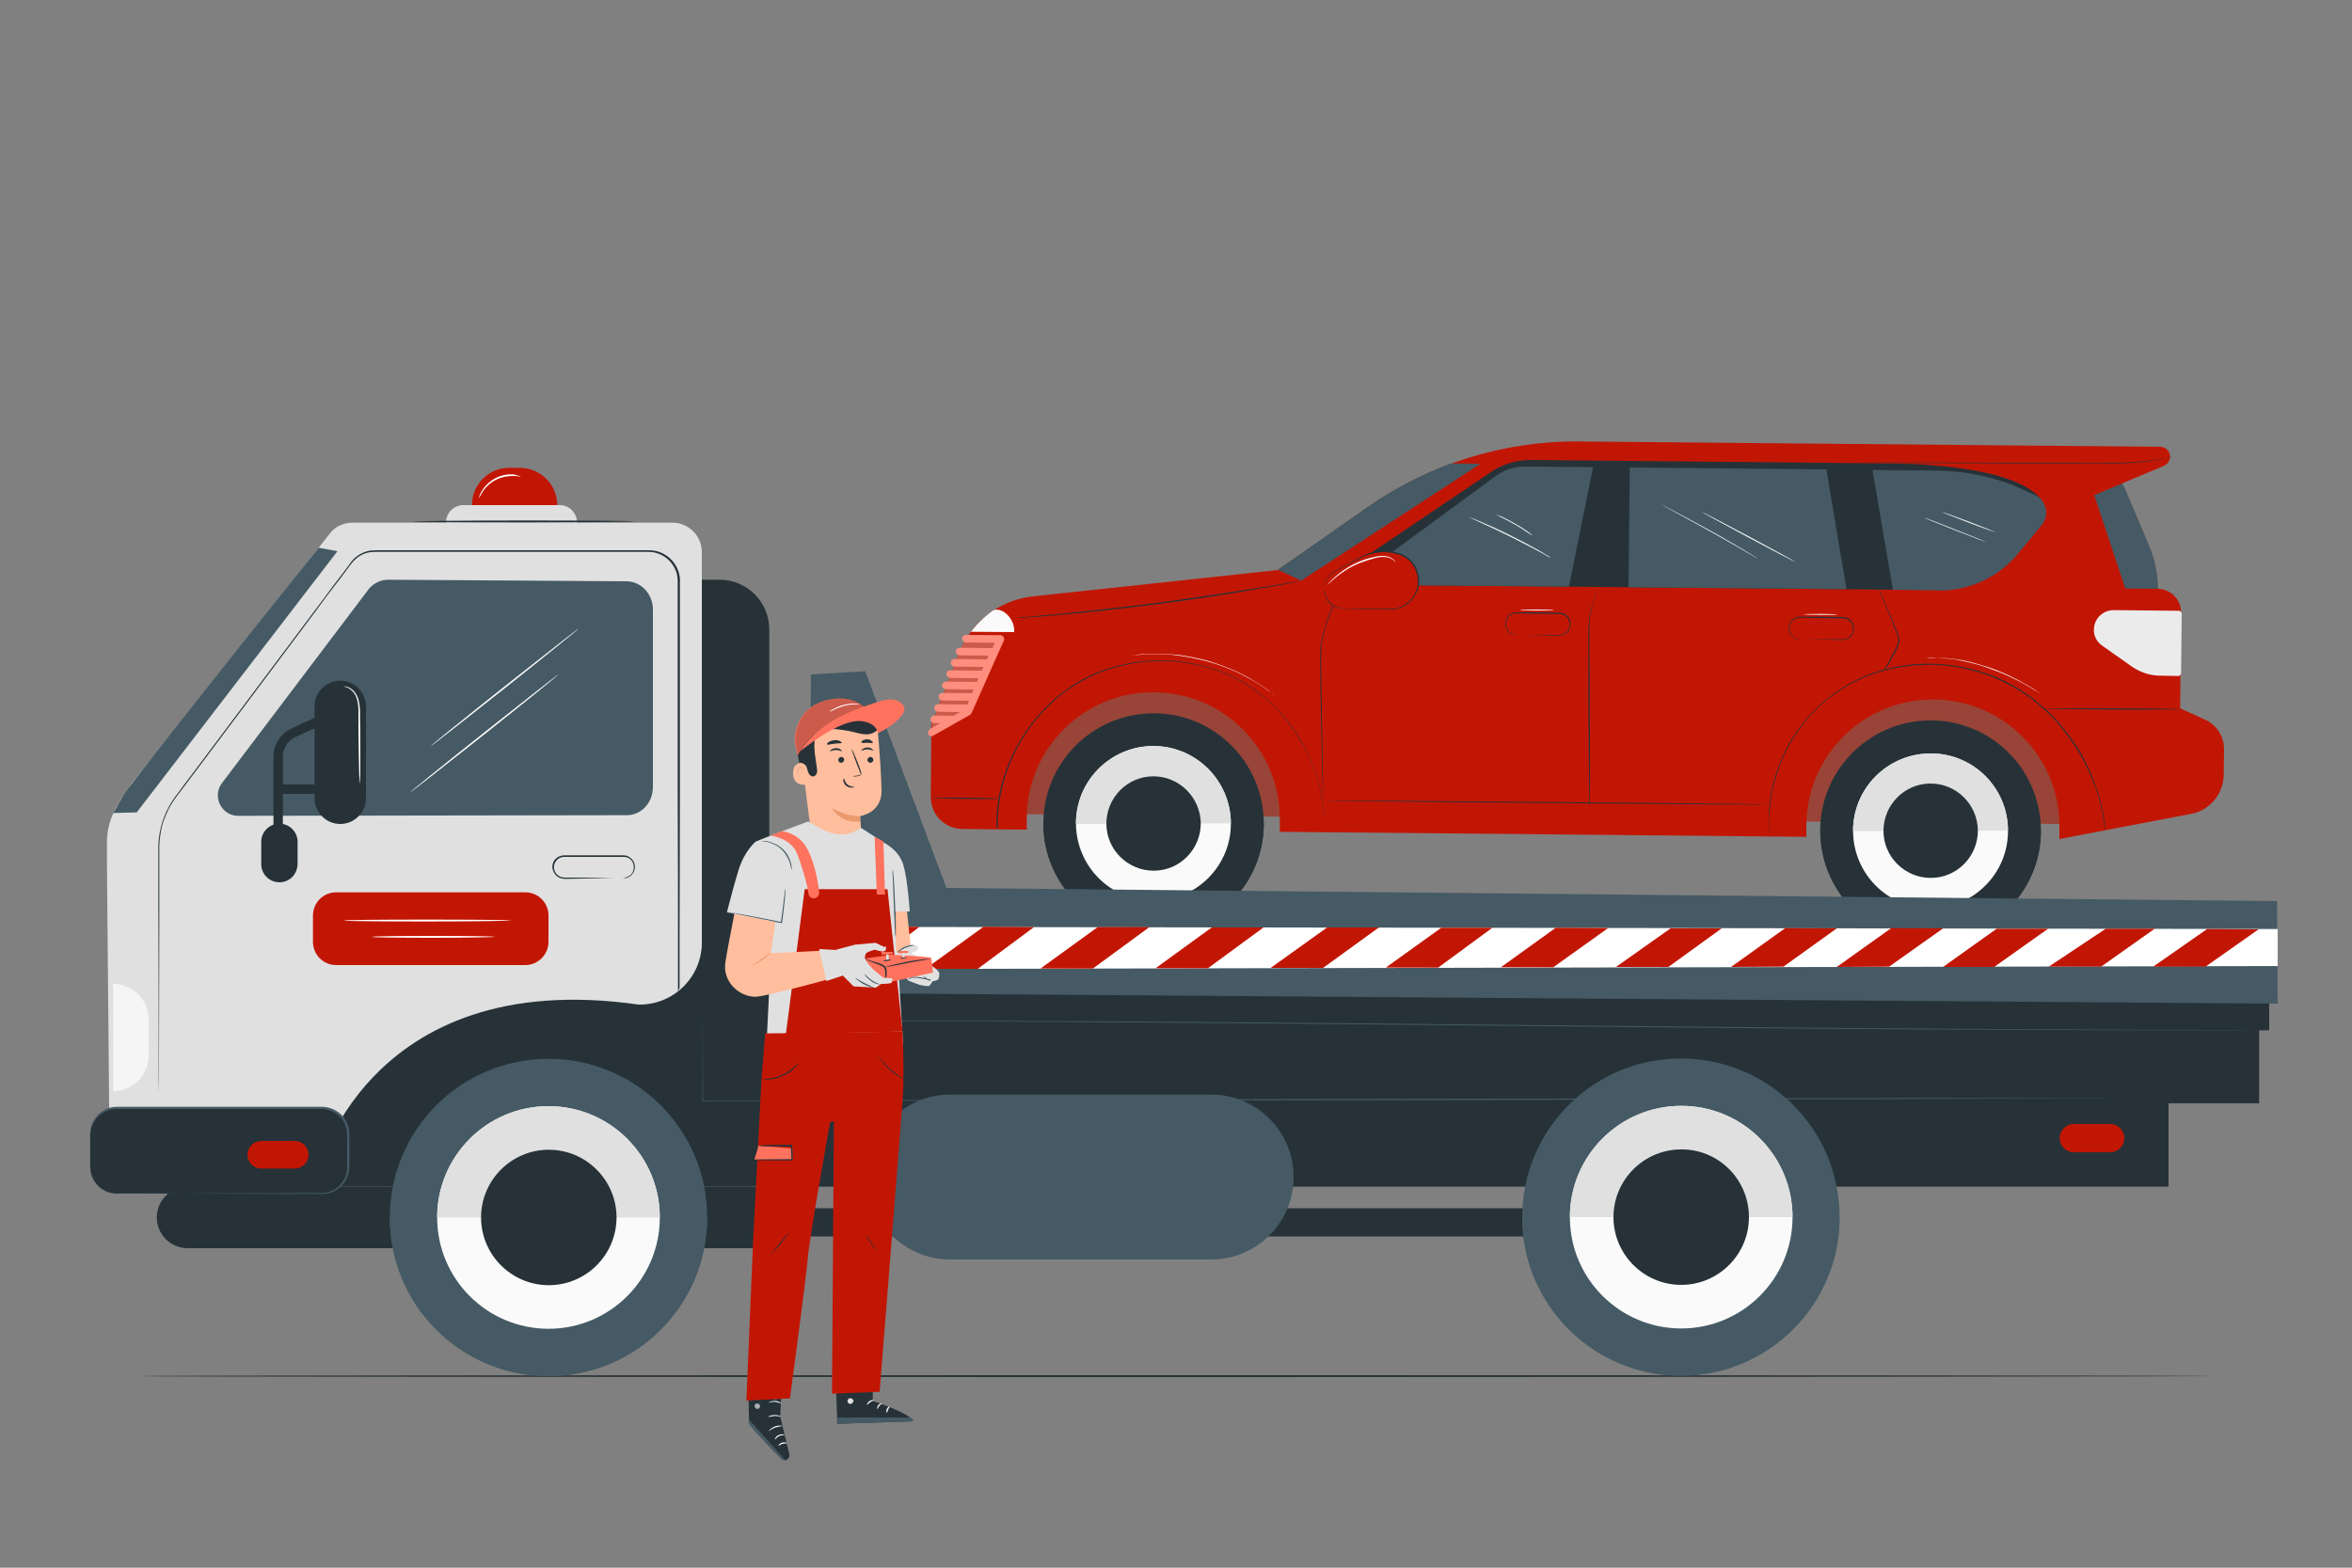 <?xml version="1.0" encoding="utf-8"?>
<!-- Generator: Adobe Illustrator 27.5.0, SVG Export Plug-In . SVG Version: 6.00 Build 0)  -->
<svg version="1.1" xmlns="http://www.w3.org/2000/svg" xmlns:xlink="http://www.w3.org/1999/xlink" x="0px" y="0px"
	 viewBox="0 0 750 500" style="enable-background:new 0 0 750 500;" xml:space="preserve">
<rect x="0" y="0" width="750" height="500" fill="#808080" stroke="none"/>
<style type="text/css">
	.st0{display:none;}
	.st1{display:inline;}
	.st2{fill:#F5F5F5;}
	.st3{fill:#263238;}
	.st4{fill:#FF725E;}
	.st5{opacity:0.4;}
	.st6{fill:#C21605;}
	.st7{fill:#455A64;}
	.st8{opacity:0.2;}
	.st9{fill:#EBEBEB;}
	.st10{fill:#FFFFFF;}
	.st11{fill:#FAFAFA;}
	.st12{fill:#E0E0E0;}
	.st13{opacity:0.6;}
	.st14{fill:#FFBE9D;}
	.st15{fill:#EB996E;}
</style>
<g id="Background_Complete">
</g>
<g id="Background_Simple" class="st0">
	<g class="st1">
		<path class="st2" d="M605.7,102.5l-0.7-2.8c-5.8-24-24-43.1-47.7-49c-3-0.8-6.2-1.3-9.3-1.6c-22.6-2.2-46.1,7.9-60.2,26
			c-8.3,10.6-14,24.1-25.5,30.9c-15,8.9-34,3.3-50.3-2.4s-35.3-11.3-50.3-2.3c-9.4,5.6-15.1,16.1-17.9,26.7
			c-7.3,28.2,4.1,59.1,24.8,79.3c20.7,20.1,49.2,30.4,77.9,33.6c40.1,4.4,82.5-5.1,114.3-30.5C592.4,184.9,611.8,142.7,605.7,102.5z
			"/>
	</g>
	<g class="st1">
		
			<ellipse transform="matrix(0.707 -0.707 0.707 0.707 -0.864 197.515)" class="st2" cx="238" cy="99.8" rx="45.5" ry="45.5"/>
	</g>
</g>
<g id="Floor">
	<g>
		<g>
			<path class="st3" d="M706.3,438.9c0,0.1-148.3,0.3-331.3,0.3c-183,0-331.3-0.1-331.3-0.3s148.3-0.3,331.3-0.3
				C558,438.6,706.3,438.7,706.3,438.9z"/>
		</g>
	</g>
</g>
<g id="Plant">
</g>
<g id="Car">
	<g>
		<g>
			<g>
				<g>
					
						<rect x="320" y="214.3" transform="matrix(-1 -9.461614e-03 9.461614e-03 -1 984.723 480.241)" class="st4" width="347" height="46.9"/>
				</g>
			</g>
			<g class="st5">
				<g>
					<rect x="320" y="214.3" transform="matrix(-1 -9.461614e-03 9.461614e-03 -1 984.723 480.241)" width="347" height="46.9"/>
				</g>
			</g>
			<g>
				<g>
					<path class="st6" d="M305.7,208.6c3.8-10.1,13-17.3,23.8-18.4l78-8.4l28.6-20c19.9-13.9,43.6-21.3,67.9-21l152.1,1.4
						c0,0,0,0,0,0l32.7,0.3c1,0,2,0.5,2.6,1.3c1.2,1.7,0.5,4-1.4,4.8l-13.4,5.6c0.5,0.8,0.9,1.7,1.3,2.6l7.4,17.5
						c1.8,4.3,2.7,8.9,2.7,13.5c4.2,0,7.6,3.5,7.5,7.7l-0.3,30.4l7.9,3.6c3.8,1.7,6.2,5.5,6.1,9.7l-0.1,7.9
						c-0.1,6.1-4.4,11.4-10.5,12.5l-41.9,8l0-3.8c0.2-22.3-17.7-40.5-40-40.7h0c-22.3-0.2-40.5,17.7-40.7,40l0,3.8l-167.9-1.6l0-3.8
						c0.2-22.3-17.7-40.5-40-40.7h0c-22.3-0.2-40.5,17.7-40.7,40l0,3.8l-20.6-0.2c-5.6-0.1-10-4.6-10-10.2l0.2-23L305.7,208.6z"/>
				</g>
			</g>
			<g>
				<g>
					<path class="st7" d="M678,156.8l7.4,17.5c1.8,4.3,2.7,8.9,2.7,13.5l-10.4-0.1l-9.9-29.8l8.9-3.7
						C677.2,155,677.6,155.8,678,156.8z"/>
				</g>
			</g>
			<g>
				<g>
					<path class="st4" d="M305.7,208.6c0.6-1.7,1.5-3.3,2.4-4.9l11,0.1l-10.2,23.1l-11.7,6.6l0-2.6L305.7,208.6z"/>
				</g>
			</g>
			<g class="st8">
				<g>
					<path d="M305.7,208.6c0.6-1.7,1.5-3.3,2.4-4.9l11,0.1l-10.2,23.1l-11.7,6.6l0-2.6L305.7,208.6z"/>
				</g>
			</g>
			<g>
				<g>
					<path class="st9" d="M694.6,215.6l-5.7-0.1c-3.3,0-6.5-1.1-9.1-2.9l-9.5-6.7c-1.7-1.2-2.7-3.1-2.6-5.1l0,0
						c0-3.4,2.8-6.2,6.3-6.2l20.8,0.2c0.5,0,0.9,0.4,0.9,0.9l-0.2,19C695.5,215.2,695.1,215.6,694.6,215.6z"/>
				</g>
			</g>
			<g>
				<g>
					<path class="st4" d="M296.6,232.5l3.3-1.9l-2,0c-0.7,0-1.2-0.6-1.2-1.2c0-0.7,0.6-1.2,1.2-1.2l6.2,0.1l2.1-1.2l-7.1-0.1
						c-0.7,0-1.2-0.6-1.2-1.2c0-0.7,0.6-1.2,1.2-1.2l9.4,0.1l0.5-1.2l-8.5-0.1c-0.7,0-1.2-0.6-1.2-1.2c0-0.7,0.6-1.2,1.2-1.2
						l9.5,0.1l0.5-1.2l-8.9-0.1c-0.7,0-1.2-0.6-1.2-1.2c0-0.7,0.6-1.2,1.2-1.2l9.9,0.1l0.5-1.2l-9-0.1c-0.7,0-1.2-0.6-1.2-1.2
						c0-0.7,0.6-1.2,1.2-1.2l10.1,0.1l0.5-1.2l-9.2-0.1c-0.7,0-1.2-0.6-1.2-1.2c0-0.7,0.6-1.2,1.2-1.2l10.3,0.1l0.5-1.2L306,209
						c-0.7,0-1.2-0.6-1.2-1.2c0-0.7,0.6-1.2,1.2-1.2l10.5,0.1l0.7-1.7l-9.2-0.1c-0.7,0-1.2-0.6-1.2-1.2c0-0.7,0.6-1.2,1.2-1.2
						l11,0.1c0.4,0,0.8,0.2,1,0.6c0.2,0.3,0.3,0.8,0.1,1.1l-3.4,7.6c0,0,0,0,0,0l-1.6,3.6c0,0,0,0,0,0l-1.6,3.6c0,0,0,0,0,0
						l-1.6,3.6c0,0,0,0,0,0l-1.6,3.6c0,0,0,0,0,0l-0.5,1.1c-0.1,0.2-0.3,0.4-0.5,0.6l-11.7,6.6c-0.2,0.1-0.4,0.2-0.6,0.2
						c-0.4,0-0.8-0.2-1-0.6C295.8,233.5,296.1,232.8,296.6,232.5z"/>
				</g>
			</g>
			<g class="st8">
				<g>
					<path class="st10" d="M296.6,232.5l3.3-1.9l-2,0c-0.7,0-1.2-0.6-1.2-1.2c0-0.7,0.6-1.2,1.2-1.2l6.2,0.1l2.1-1.2l-7.1-0.1
						c-0.7,0-1.2-0.6-1.2-1.2c0-0.7,0.6-1.2,1.2-1.2l9.4,0.1l0.5-1.2l-8.5-0.1c-0.7,0-1.2-0.6-1.2-1.2c0-0.7,0.6-1.2,1.2-1.2
						l9.5,0.1l0.5-1.2l-8.9-0.1c-0.7,0-1.2-0.6-1.2-1.2c0-0.7,0.6-1.2,1.2-1.2l9.9,0.1l0.5-1.2l-9-0.1c-0.7,0-1.2-0.6-1.2-1.2
						c0-0.7,0.6-1.2,1.2-1.2l10.1,0.1l0.5-1.2l-9.2-0.1c-0.7,0-1.2-0.6-1.2-1.2c0-0.7,0.6-1.2,1.2-1.2l10.3,0.1l0.5-1.2L306,209
						c-0.7,0-1.2-0.6-1.2-1.2c0-0.7,0.6-1.2,1.2-1.2l10.5,0.1l0.7-1.7l-9.2-0.1c-0.7,0-1.2-0.6-1.2-1.2c0-0.7,0.6-1.2,1.2-1.2
						l11,0.1c0.4,0,0.8,0.2,1,0.6c0.2,0.3,0.3,0.8,0.1,1.1l-3.4,7.6c0,0,0,0,0,0l-1.6,3.6c0,0,0,0,0,0l-1.6,3.6c0,0,0,0,0,0
						l-1.6,3.6c0,0,0,0,0,0l-1.6,3.6c0,0,0,0,0,0l-0.5,1.1c-0.1,0.2-0.3,0.4-0.5,0.6l-11.7,6.6c-0.2,0.1-0.4,0.2-0.6,0.2
						c-0.4,0-0.8-0.2-1-0.6C295.8,233.5,296.1,232.8,296.6,232.5z"/>
				</g>
			</g>
			<g>
				<g>
					<g>
						<g>
							<g>
								<g>
									<g>
										<g>
											<g>
												
													<ellipse transform="matrix(0.997 -7.544536e-02 7.544536e-02 0.997 -18.238 47.203)" class="st3" cx="615.7" cy="265" rx="35.2" ry="35.2"/>
											</g>
										</g>
									</g>
								</g>
							</g>
						</g>
					</g>
				</g>
				<g>
					<g>
						<g>
							<g>
								<g>
									<g>
										<g>
											<g>
												<path class="st3" d="M650.8,264.7C650.8,264.8,650.8,264.8,650.8,264.7c0.1,19.5-15.6,35.3-35,35.4
													c-19.4,0.1-35.2-15.6-35.3-35c0,0,0-0.1,0-0.1L650.8,264.7z"/>
											</g>
										</g>
									</g>
								</g>
							</g>
						</g>
					</g>
				</g>
				<g>
					<g>
						<g>
							<g>
								<g>
									<g>
										<g>
											<g>
												<path class="st11" d="M640.3,264.9c0.1,13.6-10.9,24.7-24.6,24.8c-13.6,0.1-24.7-10.9-24.8-24.6
													c-0.1-13.6,10.9-24.7,24.6-24.8C629.2,240.2,640.3,251.2,640.3,264.9z"/>
											</g>
										</g>
									</g>
								</g>
							</g>
						</g>
					</g>
				</g>
				<g>
					<g>
						<g>
							<g>
								<g>
									<g>
										<g>
											<g>
												<path class="st12" d="M615.5,240.3c13.6-0.1,24.7,10.9,24.8,24.6l-49.4,0.2C590.9,251.5,601.9,240.4,615.5,240.3z"/>
											</g>
										</g>
									</g>
								</g>
							</g>
						</g>
					</g>
				</g>
				<g>
					<g>
						<g>
							<g>
								<g>
									<g>
										<g>
											<g>
												<path class="st3" d="M630.7,264.9c0,8.3-6.7,15.1-15,15.1c-8.3,0-15.1-6.7-15.1-15c0-8.3,6.7-15.1,15-15.1
													C623.9,249.9,630.6,256.6,630.7,264.9z"/>
											</g>
										</g>
									</g>
								</g>
							</g>
						</g>
					</g>
				</g>
			</g>
			<g>
				<g>
					<g>
						<g>
							<g>
								<g>
									<g>
										<g>
											<g>
												<path class="st3" d="M403,262.5c0.1,19.4-15.6,35.2-35,35.3c-19.4,0.1-35.2-15.6-35.3-35c-0.1-19.4,15.6-35.2,35-35.3
													C387.1,227.4,402.9,243.1,403,262.5z"/>
											</g>
										</g>
									</g>
								</g>
							</g>
						</g>
					</g>
				</g>
				<g>
					<g>
						<g>
							<g>
								<g>
									<g>
										<g>
											<g>
												<path class="st3" d="M403,262.4C403,262.4,403,262.4,403,262.4c0.1,19.5-15.6,35.3-35,35.4c-19.4,0.1-35.2-15.6-35.3-35
													c0,0,0-0.1,0-0.1L403,262.4z"/>
											</g>
										</g>
									</g>
								</g>
							</g>
						</g>
					</g>
				</g>
				<g>
					<g>
						<g>
							<g>
								<g>
									<g>
										<g>
											<g>
												<path class="st11" d="M392.5,262.5c0.1,13.6-10.9,24.7-24.6,24.8c-13.6,0.1-24.7-10.9-24.8-24.6
													c-0.1-13.6,10.9-24.7,24.6-24.8C381.3,237.9,392.4,248.9,392.5,262.5z"/>
											</g>
										</g>
									</g>
								</g>
							</g>
						</g>
					</g>
				</g>
				<g>
					<g>
						<g>
							<g>
								<g>
									<g>
										<g>
											<g>
												<path class="st12" d="M367.7,238c13.6-0.1,24.7,10.9,24.8,24.6l-49.4,0.2C343.1,249.1,354.1,238,367.7,238z"/>
											</g>
										</g>
									</g>
								</g>
							</g>
						</g>
					</g>
				</g>
				<g>
					<g>
						<g>
							<g>
								<g>
									<g>
										<g>
											<g>
												<path class="st3" d="M382.9,262.6c0,8.3-6.7,15.1-15,15.1c-8.3,0-15.1-6.7-15.1-15s6.7-15.1,15-15.1
													C376,247.6,382.8,254.3,382.9,262.6z"/>
											</g>
										</g>
									</g>
								</g>
							</g>
						</g>
					</g>
				</g>
			</g>
			<g>
				<g>
					<path class="st7" d="M407.5,181.7l28.6-20c8.3-5.8,17.2-10.4,26.6-13.9l9.4,0.1l-57.2,37.3L407.5,181.7z"/>
				</g>
			</g>
			<g>
				<g>
					<path class="st11" d="M323.4,201.6l-13.8-0.1c2.1-2.7,4.5-5,7.2-6.9C319.9,193.6,323.7,197.6,323.4,201.6z"/>
				</g>
			</g>
		</g>
		<g>
			<g>
				<path class="st3" d="M605.2,188.1l-182.9-1.7l52.6-35.5c3.9-2.8,8.5-4.2,13.2-4.2l113.4,1.1c0,0,40.7-0.6,49.6,11.8L605.2,188.1
					z"/>
			</g>
		</g>
		<g>
			<g>
				<path class="st7" d="M603.6,188.1l-6.5-38.2l21.3,0.2c7.7,0.1,16.7,1.9,23.9,4.8l6.4,2.9c1.8,0.7,3.1,2.3,3.6,4.2
					c0.5,1.9,0,3.9-1.2,5.4l-7.6,9.2c-5.8,7-14.2,11.2-23.2,11.7c-0.7,0-1.3,0.1-2,0L603.6,188.1z M519.3,187.3l0.4-38.2l62.7,0.6
					l6.4,38.2L519.3,187.3z M429.7,186.5l47.3-34.7c2.7-2,5.9-3,9.3-3l21.7,0.2l-7.7,38.1L429.7,186.5z"/>
			</g>
		</g>
		<g>
			<g>
				<g>
					<path class="st3" d="M507,256.7c0,0,0-0.1,0-0.2c0-0.1,0-0.3,0-0.5c0-0.5,0-1.2,0-2c0-1.8,0-4.3,0-7.5c0-6.4,0-15.1-0.1-24.7
						c0-4.8,0-9.4-0.1-13.6c0-2.1,0-4.1,0-5.9c0-1.9,0-3.6,0.2-5.2c0.4-3.1,1.2-5.6,1.8-7.3c0.3-0.8,0.5-1.5,0.7-1.9
						c0.1-0.2,0.2-0.4,0.2-0.5c0-0.1,0.1-0.2,0.1-0.2c0,0,0,0.1-0.1,0.2c-0.1,0.1-0.1,0.3-0.2,0.5c-0.2,0.4-0.5,1.1-0.8,1.9
						c-0.6,1.7-1.4,4.1-1.9,7.3c-0.2,1.6-0.3,3.3-0.3,5.2c0,1.9,0,3.9,0,5.9c0,4.2,0,8.8,0,13.6c0.1,9.6,0.1,18.4,0.2,24.7
						c0,3.1,0.1,5.7,0.1,7.5c0,0.9,0,1.5,0,2c0,0.2,0,0.4,0,0.5C507,256.6,507,256.7,507,256.7z"/>
				</g>
			</g>
		</g>
		<g>
			<g>
				<g>
					<path class="st3" d="M428.3,189.1c0,0-0.1,0-0.1,0.1c-0.1,0.1-0.2,0.2-0.4,0.3c-0.1,0.1-0.2,0.2-0.3,0.2
						c-0.1,0.1-0.2,0.2-0.3,0.3c-0.2,0.2-0.5,0.5-0.7,0.9c-1.1,1.4-2.2,3.6-3.2,6.5c-0.5,1.5-1,3.1-1.4,4.8
						c-0.2,0.9-0.4,1.8-0.6,2.7c-0.2,0.9-0.3,2-0.3,3c0,4.1,0,8.5,0.1,13.2c0.2,9.4,0.4,17.9,0.5,24c0.1,3.1,0.2,5.5,0.2,7.3
						c0,0.8,0.1,1.5,0.1,2c0,0.2,0,0.4,0,0.5c0,0.1,0,0.2,0,0.2c0,0,0-0.1,0-0.2c0-0.1,0-0.3,0-0.5c0-0.5,0-1.1,0-2
						c0-1.7-0.1-4.2-0.1-7.3c-0.1-6.2-0.3-14.7-0.4-24c-0.1-4.7-0.2-9.2-0.1-13.2c0-1,0-2,0.2-2.9c0.2-0.9,0.4-1.9,0.6-2.7
						c0.4-1.8,0.9-3.4,1.4-4.8c1-2.9,2.1-5.1,3.1-6.5C427.5,189.7,428.3,189.2,428.3,189.1z"/>
				</g>
			</g>
		</g>
		<g>
			<g>
				<g>
					<g>
						<g>
							<g>
								<path class="st6" d="M422.3,187.8L422.3,187.8c0-2.3,1.3-4.4,3.3-5.4l8.3-4.5c2.4-1.3,5-2,7.7-1.9l0,0
									c1.7,0,3.3,0.3,4.9,0.8c3.5,1.2,5.8,4.6,5.9,8.3l0,0c0.1,5.1-4,9.4-9.2,9.3l-14.7-0.1C425,194.1,422.2,191.3,422.3,187.8z"
									/>
							</g>
						</g>
					</g>
				</g>
				<g>
					<g>
						<g>
							<g>
								<g>
									<path class="st3" d="M422.3,187.8c0,0,0,0.3,0.1,0.8c0.1,0.5,0.2,1.3,0.7,2.2c0.5,0.9,1.3,1.8,2.5,2.5
										c0.6,0.3,1.3,0.6,2.1,0.7c0.8,0.1,1.6,0.1,2.5,0.1c3.6,0,7.8,0,12.6,0.1c1.2,0,2.4-0.1,3.5-0.5c1.1-0.4,2.2-1.1,3.1-1.9
										c0.9-0.9,1.7-1.9,2.1-3.2c0.5-1.2,0.7-2.5,0.6-3.9c-0.2-2.7-1.6-5.2-3.6-6.6c-1-0.7-2.2-1.2-3.4-1.5
										c-1.2-0.3-2.4-0.4-3.6-0.5c-2.3,0-4.6,0.5-6.5,1.3c-1,0.4-1.8,0.9-2.7,1.4c-0.9,0.5-1.7,0.9-2.5,1.3
										c-1.6,0.8-3,1.6-4.2,2.3c-1.2,0.7-2.1,1.6-2.5,2.5c-0.5,0.9-0.7,1.6-0.8,2.1C422.3,187.6,422.3,187.8,422.3,187.8
										c0,0,0-0.3,0-0.8c0.1-0.5,0.2-1.3,0.7-2.2c0.5-0.9,1.3-1.9,2.6-2.6c1.2-0.7,2.7-1.5,4.2-2.3c0.8-0.4,1.6-0.9,2.5-1.4
										c0.9-0.5,1.7-1,2.7-1.4c1.9-0.9,4.2-1.4,6.6-1.4c1.2,0,2.4,0.2,3.6,0.5c1.2,0.3,2.5,0.7,3.5,1.5c2.2,1.5,3.6,4.1,3.8,6.9
										c0.1,1.4-0.1,2.8-0.6,4c-0.5,1.3-1.3,2.4-2.2,3.3c-0.9,0.9-2.1,1.6-3.3,2c-1.2,0.4-2.4,0.6-3.6,0.5
										c-4.7-0.1-9-0.1-12.6-0.2c-0.9,0-1.7,0-2.6-0.1c-0.8-0.1-1.6-0.4-2.2-0.7c-1.3-0.7-2.1-1.7-2.5-2.6
										c-0.5-0.9-0.6-1.7-0.6-2.2C422.2,188.1,422.3,187.8,422.3,187.8z"/>
								</g>
							</g>
						</g>
					</g>
				</g>
			</g>
			<g>
				<g>
					<g>
						<g>
							<g>
								<path class="st10" d="M445.1,179.4c0,0-0.2-0.3-0.7-0.7c-0.5-0.4-1.3-0.9-2.4-1c-1.1-0.2-2.5,0-3.9,0.4
									c-1.5,0.4-3,0.9-4.6,1.5c-3.2,1.3-5.8,3.1-7.6,4.6c-1.8,1.5-2.7,2.5-2.7,2.5c0,0,0.2-0.3,0.6-0.8c0.4-0.5,1.1-1.1,1.9-1.9
									c1.7-1.5,4.3-3.4,7.6-4.8c1.6-0.7,3.2-1.2,4.7-1.5c1.5-0.4,2.9-0.5,4-0.3c1.2,0.2,2,0.7,2.5,1.2c0.2,0.2,0.4,0.4,0.5,0.6
									C445.1,179.3,445.1,179.4,445.1,179.4z"/>
							</g>
						</g>
					</g>
				</g>
			</g>
		</g>
		<g>
			<g>
				<g>
					<path class="st3" d="M564.4,265.6c0,0,0-0.1,0-0.4c0-0.3,0-0.7-0.1-1.3c0-0.6-0.1-1.2-0.1-2.1c0-0.8,0-1.8,0.1-2.8
						c0.1-1.1,0.2-2.2,0.3-3.5c0.1-0.6,0.2-1.3,0.3-2c0.1-0.7,0.2-1.4,0.4-2.1c0.7-2.9,1.7-6.2,3.2-9.7c1.6-3.5,3.7-7.1,6.4-10.6
						c2.7-3.5,6.1-6.9,10.2-9.8c4.1-2.9,8.8-5.4,14-6.9c5.2-1.6,10.9-2.4,16.6-2.4c5.8,0.1,11.4,1.1,16.6,2.8c5.2,1.7,9.9,4.2,14,7
						c4.1,2.9,7.6,6.2,10.5,9.6c2.9,3.4,5.2,6.9,7.1,10.2c1.8,3.3,3.1,6.5,4.2,9.3c0.3,0.7,0.5,1.4,0.7,2.1c0.2,0.7,0.4,1.3,0.6,1.9
						c0.3,1.3,0.6,2.4,0.8,3.4c0.2,1,0.4,2,0.5,2.8c0.1,0.8,0.2,1.5,0.3,2c0.1,0.5,0.1,1,0.2,1.3c0,0.3,0.1,0.4,0.1,0.4s0-0.1,0-0.4
						c0-0.3-0.1-0.7-0.1-1.3c-0.1-0.6-0.1-1.2-0.3-2.1c-0.1-0.8-0.3-1.7-0.5-2.8c-0.2-1-0.5-2.2-0.8-3.4c-0.1-0.6-0.4-1.3-0.6-1.9
						c-0.2-0.7-0.4-1.4-0.7-2.1c-1-2.9-2.3-6-4.1-9.4c-1.8-3.3-4.2-6.8-7.1-10.2c-2.9-3.4-6.4-6.7-10.5-9.6
						c-4.1-2.9-8.8-5.4-14.1-7.1c-5.2-1.7-10.9-2.7-16.7-2.8c-5.8-0.1-11.5,0.8-16.7,2.4c-5.3,1.6-10,4-14.1,7
						c-4.1,2.9-7.5,6.4-10.3,9.9c-2.8,3.5-4.9,7.2-6.4,10.6c-1.5,3.5-2.6,6.8-3.2,9.7c-0.2,0.7-0.3,1.5-0.4,2.2
						c-0.1,0.7-0.3,1.4-0.3,2c-0.1,1.3-0.3,2.5-0.3,3.5c0,1.1,0,2,0,2.8c0,0.8,0.1,1.5,0.1,2.1c0,0.6,0.1,1,0.1,1.3
						C564.4,265.4,564.4,265.6,564.4,265.6z"/>
				</g>
			</g>
		</g>
		<g>
			<g>
				<g>
					<path class="st3" d="M600.9,213.7c0,0,0.1-0.1,0.2-0.2c0.1-0.2,0.3-0.4,0.5-0.7c0.4-0.6,1-1.5,1.6-2.7c0.7-1.2,1.4-2.5,2.1-4.2
						c0.2-0.4,0.3-0.8,0.4-1.3c0.1-0.2,0-0.5,0-0.7c-0.1-0.2-0.1-0.5-0.2-0.7c-0.3-0.9-0.6-1.8-1-2.8c-1.5-3.8-3-7.1-4-9.6
						c-0.5-1.2-1-2.2-1.3-2.9c-0.1-0.3-0.3-0.6-0.4-0.8c-0.1-0.2-0.1-0.3-0.1-0.3c0,0,0,0.1,0.1,0.3c0.1,0.2,0.2,0.5,0.3,0.8
						c0.3,0.7,0.7,1.7,1.2,2.9c1,2.4,2.5,5.8,3.9,9.6c0.4,0.9,0.7,1.9,1,2.8c0.1,0.5,0.3,0.9,0.2,1.3c-0.1,0.4-0.3,0.8-0.4,1.2
						c-0.7,1.6-1.4,3-2.1,4.2c-0.6,1.1-1.1,2.1-1.5,2.7c-0.2,0.3-0.3,0.5-0.4,0.7C600.9,213.6,600.9,213.7,600.9,213.7z"/>
				</g>
			</g>
		</g>
		<g>
			<g>
				<g>
					<path class="st3" d="M651.7,226c0,0.1,9.8,0.2,22,0.3c12.1,0.1,22,0,22-0.1c0-0.1-9.8-0.2-22-0.3
						C661.5,225.9,651.7,225.9,651.7,226z"/>
				</g>
			</g>
		</g>
		<g>
			<g>
				<g>
					<path class="st3" d="M421.9,255.3c0,0.1,31.9,0.5,71.3,0.8c39.4,0.4,71.3,0.6,71.3,0.5c0-0.1-31.9-0.5-71.3-0.8
						C453.8,255.5,421.9,255.2,421.9,255.3z"/>
				</g>
			</g>
		</g>
		<g>
			<g>
				<g>
					<path class="st3" d="M297,254.5c0,0.1,4.9,0.2,10.9,0.3c6,0.1,10.9,0,10.9-0.1s-4.9-0.2-10.9-0.3
						C301.9,254.4,297,254.4,297,254.5z"/>
				</g>
			</g>
		</g>
		<g>
			<g>
				<g>
					<path class="st3" d="M324.6,197.1c0,0,0.1,0,0.2,0c0.2,0,0.4,0,0.7,0c0.6,0,1.5-0.1,2.6-0.2c2.3-0.2,5.6-0.4,9.7-0.8
						c8.2-0.7,19.4-1.9,31.8-3.5c12.4-1.6,23.6-3.4,31.7-4.8c4-0.7,7.3-1.3,9.6-1.7c1.1-0.2,2-0.4,2.6-0.5c0.3-0.1,0.5-0.1,0.7-0.1
						c0.2,0,0.2-0.1,0.2-0.1c0,0-0.1,0-0.2,0c-0.2,0-0.4,0.1-0.7,0.1c-0.6,0.1-1.5,0.2-2.6,0.4c-2.3,0.4-5.5,0.9-9.6,1.6
						c-8.1,1.3-19.3,3-31.7,4.7c-12.4,1.6-23.7,2.8-31.8,3.6c-4.1,0.4-7.4,0.7-9.7,0.9c-1.1,0.1-2,0.2-2.6,0.2
						c-0.3,0-0.5,0.1-0.7,0.1C324.7,197.1,324.6,197.1,324.6,197.1z"/>
				</g>
			</g>
		</g>
		<g>
			<g>
				<g>
					<g>
						<g>
							<g>
								<path class="st3" d="M483.5,202.5c0,0-0.2,0-0.5-0.1c-0.3-0.1-0.8-0.2-1.3-0.5c-0.5-0.3-1-0.9-1.3-1.7
									c-0.1-0.4-0.2-0.9-0.2-1.4c0-0.5,0.1-1,0.4-1.5c0.5-0.9,1.6-1.7,2.9-1.7c1.3,0,2.7,0,4.2,0.1c3,0,6.2,0.1,9.6,0.1
									c0.8,0,1.6,0.3,2.2,0.9c0.6,0.5,0.9,1.3,1,2c0.1,0.8,0,1.5-0.4,2.2c-0.4,0.6-1,1.1-1.6,1.4c-0.7,0.3-1.4,0.2-2.1,0.2
									c-0.7,0-1.4,0-2,0c-1.3,0-2.5,0-3.6,0c-2.2,0-4,0-5.3,0c-0.6,0-1.1,0-1.4,0C483.6,202.5,483.5,202.5,483.5,202.5
									c0,0,0.2,0,0.5,0c0.4,0,0.8,0,1.4,0c1.3,0,3.1,0.1,5.3,0.1c1.1,0,2.3,0,3.6,0.1c0.7,0,1.3,0,2,0c0.4,0,0.7,0,1.1,0
									c0.4,0,0.8-0.1,1.1-0.2c0.7-0.3,1.4-0.8,1.8-1.5c0.4-0.7,0.5-1.6,0.5-2.4c-0.1-0.8-0.5-1.7-1.1-2.2c-0.6-0.6-1.5-1-2.4-1
									c-3.4,0-6.6-0.1-9.6-0.1c-1.5,0-2.9,0-4.2,0c-1.4,0-2.6,0.9-3.1,1.9c-0.3,0.5-0.4,1.1-0.4,1.6c0,0.5,0,1,0.2,1.4
									c0.3,0.9,0.9,1.5,1.4,1.8c0.5,0.3,1,0.5,1.4,0.5C483.3,202.5,483.5,202.5,483.5,202.5z"/>
							</g>
						</g>
					</g>
				</g>
			</g>
			<g>
				<g>
					<g>
						<g>
							<g>
								<path class="st10" d="M484.7,194.5c0,0.1,2.4,0.2,5.4,0.2c3,0,5.4,0,5.4-0.1c0-0.1-2.4-0.2-5.4-0.2
									C487.1,194.4,484.7,194.4,484.7,194.5z"/>
							</g>
						</g>
					</g>
				</g>
			</g>
		</g>
		<g>
			<g>
				<g>
					<g>
						<g>
							<g>
								<path class="st3" d="M573.9,203.9c0,0-0.2,0-0.5-0.1c-0.3-0.1-0.8-0.2-1.3-0.5c-0.5-0.3-1-0.9-1.3-1.7
									c-0.1-0.4-0.2-0.9-0.2-1.4c0-0.5,0.1-1,0.4-1.5c0.5-0.9,1.6-1.7,2.9-1.7c1.3,0,2.7,0,4.2,0.1c3,0,6.2,0.1,9.6,0.1
									c0.8,0,1.6,0.3,2.2,0.9c0.6,0.5,0.9,1.3,1,2c0.1,0.8,0,1.5-0.4,2.2c-0.4,0.6-1,1.1-1.6,1.4c-0.7,0.3-1.4,0.2-2.1,0.2
									c-0.7,0-1.4,0-2,0c-1.3,0-2.5,0-3.6,0c-2.2,0-4,0-5.3,0c-0.6,0-1.1,0-1.4,0C574,203.9,573.9,203.9,573.9,203.9
									c0,0,0.2,0,0.5,0c0.4,0,0.8,0,1.4,0c1.3,0,3.1,0.1,5.3,0.1c1.1,0,2.3,0,3.6,0.1c0.7,0,1.3,0,2,0c0.4,0,0.7,0,1.1,0
									c0.4,0,0.8-0.1,1.1-0.2c0.7-0.3,1.4-0.8,1.8-1.5c0.4-0.7,0.5-1.6,0.5-2.4c-0.1-0.8-0.5-1.7-1.1-2.2c-0.6-0.6-1.5-1-2.4-1
									c-3.4,0-6.6-0.1-9.6-0.1c-1.5,0-2.9,0-4.2,0c-1.4,0-2.6,0.9-3.1,1.9c-0.3,0.5-0.4,1.1-0.4,1.6c0,0.5,0,1,0.2,1.4
									c0.3,0.9,0.9,1.5,1.4,1.8c0.5,0.3,1,0.5,1.4,0.5C573.7,203.9,573.9,203.9,573.9,203.9z"/>
							</g>
						</g>
					</g>
				</g>
			</g>
			<g>
				<g>
					<g>
						<g>
							<g>
								<path class="st10" d="M575.1,195.9c0,0.1,2.4,0.2,5.4,0.2c3,0,5.4,0,5.4-0.1c0-0.1-2.4-0.2-5.4-0.2
									C577.5,195.8,575.1,195.9,575.1,195.9z"/>
							</g>
						</g>
					</g>
				</g>
			</g>
		</g>
		<g>
			<g>
				<g>
					<path class="st3" d="M318.2,264.4c0,0,0-0.1,0-0.4c0-0.3,0-0.7,0-1.3c0-0.6,0-1.2,0-2.1c0.1-0.8,0.1-1.8,0.2-2.8
						c0.1-1.1,0.3-2.2,0.5-3.5c0.1-0.6,0.3-1.3,0.4-2c0.2-0.7,0.3-1.4,0.5-2.1c0.8-2.9,1.9-6.2,3.5-9.6c1.6-3.4,3.8-7,6.6-10.5
						c2.8-3.5,6.2-6.9,10.2-9.8c4.1-2.9,8.8-5.4,14-7c5.2-1.6,10.8-2.5,16.6-2.5c5.8,0.1,11.4,1.1,16.6,2.8
						c5.2,1.7,9.8,4.3,13.8,7.3c4,3,7.3,6.4,10,10c2.7,3.5,4.8,7.2,6.4,10.6c1.5,3.5,2.6,6.7,3.3,9.7c0.2,0.7,0.3,1.4,0.4,2.1
						c0.1,0.7,0.3,1.3,0.4,2c0.2,1.3,0.3,2.4,0.4,3.5c0.1,1.1,0.1,2,0.2,2.8c0,0.8,0,1.5,0,2.1c0,0.6,0,1,0,1.3c0,0.3,0,0.4,0,0.4
						s0-0.1,0-0.4c0-0.3,0-0.7,0-1.3c0-0.6,0-1.3,0-2.1c0-0.8-0.1-1.8-0.1-2.8c-0.1-1.1-0.3-2.2-0.4-3.5c-0.1-0.6-0.2-1.3-0.4-2
						c-0.1-0.7-0.2-1.4-0.4-2.1c-0.7-2.9-1.8-6.2-3.3-9.7c-1.6-3.5-3.6-7.1-6.4-10.7c-2.7-3.6-6.1-7-10.1-10.1
						c-4-3-8.7-5.6-13.9-7.3c-5.2-1.7-10.8-2.7-16.7-2.8c-5.8,0-11.5,0.9-16.7,2.5c-5.2,1.6-10,4.1-14,7.1
						c-4.1,2.9-7.5,6.4-10.3,9.9c-2.8,3.5-4.9,7.1-6.6,10.5c-1.6,3.5-2.7,6.7-3.5,9.6c-0.2,0.7-0.3,1.4-0.5,2.1
						c-0.1,0.7-0.3,1.3-0.4,2c-0.2,1.3-0.4,2.4-0.5,3.5c-0.1,1.1-0.1,2-0.2,2.8c0,0.8,0,1.5,0,2.1c0,0.6,0,1,0,1.3
						C318.2,264.2,318.2,264.4,318.2,264.4z"/>
				</g>
			</g>
		</g>
		<g>
			<g>
				<g>
					<path class="st3" d="M586.3,147.5c0,0,0.1,0,0.3,0c0.2,0,0.5,0,0.8,0c0.7,0,1.8,0,3.1,0c2.7,0,6.6,0.1,11.4,0.1
						c9.6,0.1,22.9,0.1,37.6,0.2c7.3,0,14.3,0.1,20.7,0.1c6.4,0,12.1,0.1,16.9-0.1c4.8-0.2,8.7-0.7,11.3-1.2c1.3-0.2,2.3-0.5,3-0.6
						c0.3-0.1,0.6-0.1,0.8-0.2c0.2,0,0.3-0.1,0.3-0.1c0,0-0.1,0-0.3,0c-0.2,0-0.5,0.1-0.8,0.2c-0.7,0.2-1.7,0.4-3,0.6
						c-2.6,0.4-6.5,0.9-11.3,1.1c-4.8,0.2-10.5,0.1-16.9,0.1c-6.4,0-13.4-0.1-20.7-0.1c-14.7-0.1-28-0.1-37.6-0.1
						c-4.8,0-8.7,0-11.4,0c-1.3,0-2.4,0-3.1,0c-0.3,0-0.6,0-0.8,0C586.4,147.5,586.3,147.5,586.3,147.5z"/>
				</g>
			</g>
		</g>
		<g>
			<g>
				<g>
					<path class="st11" d="M542.7,163.3c0,0.1,6.6,3.7,14.8,8.1c8.2,4.4,14.9,7.9,15,7.8c0-0.1-6.6-3.7-14.8-8.1
						C549.5,166.8,542.8,163.2,542.7,163.3z"/>
				</g>
			</g>
		</g>
		<g>
			<g>
				<g>
					<path class="st11" d="M528.8,160.4c0,0,0.1,0.1,0.3,0.2c0.2,0.1,0.6,0.3,0.9,0.5c0.9,0.5,2,1.1,3.5,1.9c2.9,1.6,7,3.8,11.5,6.3
						c4.5,2.5,8.5,4.8,11.4,6.5c1.4,0.8,2.6,1.5,3.4,2c0.4,0.2,0.7,0.4,0.9,0.5c0.2,0.1,0.3,0.2,0.3,0.2c0,0-0.1-0.1-0.3-0.2
						c-0.2-0.2-0.5-0.3-0.9-0.6c-0.8-0.5-1.9-1.2-3.4-2.1c-2.9-1.7-6.9-4.1-11.3-6.5c-4.5-2.5-8.5-4.6-11.5-6.2
						c-1.5-0.8-2.7-1.4-3.5-1.8c-0.4-0.2-0.7-0.3-1-0.5C528.9,160.4,528.8,160.4,528.8,160.4z"/>
				</g>
			</g>
		</g>
		<g>
			<g>
				<g>
					<path class="st11" d="M468.3,164.9c0,0,0.1,0.1,0.3,0.1c0.2,0.1,0.5,0.2,0.8,0.4c0.7,0.3,1.7,0.8,2.8,1.3
						c2.4,1.1,5.7,2.6,9.3,4.4c3.6,1.8,6.8,3.5,9.1,4.7c1.1,0.6,2.1,1.1,2.7,1.5c0.3,0.2,0.5,0.3,0.8,0.4c0.2,0.1,0.3,0.1,0.3,0.1
						c0,0-0.1-0.1-0.2-0.2c-0.2-0.1-0.4-0.3-0.7-0.4c-0.6-0.4-1.6-0.9-2.7-1.6c-2.3-1.3-5.5-3-9.1-4.8c-3.6-1.8-6.9-3.3-9.3-4.3
						c-1.2-0.5-2.2-0.9-2.9-1.2c-0.3-0.1-0.6-0.2-0.8-0.3C468.4,164.9,468.3,164.9,468.3,164.9z"/>
				</g>
			</g>
		</g>
		<g>
			<g>
				<g>
					<path class="st11" d="M477,164.1c0,0,0.7,0.4,1.7,0.9c1.1,0.5,2.6,1.3,4.2,2.2c1.6,0.9,3,1.8,4,2.5c1,0.7,1.6,1.1,1.7,1
						c0,0-0.6-0.5-1.5-1.2c-1-0.7-2.4-1.6-4-2.5c-1.6-0.9-3.1-1.7-4.2-2.2C477.7,164.3,477,164.1,477,164.1z"/>
				</g>
			</g>
		</g>
		<g>
			<g>
				<g>
					<path class="st11" d="M613.6,165.1c0,0.1,4.4,1.9,9.8,4c5.5,2.2,9.9,3.8,9.9,3.8c0-0.1-4.4-1.9-9.8-4
						C618,166.7,613.6,165,613.6,165.1z"/>
				</g>
			</g>
		</g>
		<g>
			<g>
				<g>
					<path class="st11" d="M619.3,163.3c0,0.1,3.8,1.6,8.5,3.4c4.7,1.8,8.5,3.1,8.6,3.1c0-0.1-3.8-1.6-8.5-3.4
						C623.1,164.6,619.3,163.2,619.3,163.3z"/>
				</g>
			</g>
		</g>
		<g>
			<g>
				<g>
					<path class="st11" d="M360.9,209c0,0,0.2,0,0.5,0c0.4,0,0.8-0.1,1.4-0.1c0.3,0,0.7-0.1,1-0.1c0.4,0,0.8,0,1.2-0.1
						c0.9,0,1.9-0.1,3-0.1c0.6,0,1.1,0,1.7,0c0.6,0,1.2,0.1,1.9,0.1c1.3,0,2.7,0.2,4.2,0.4c2.9,0.4,6.1,1,9.4,1.9
						c3.3,0.9,6.3,2.1,9,3.3c1.3,0.6,2.6,1.2,3.7,1.9c0.6,0.3,1.1,0.6,1.7,0.9c0.5,0.3,1,0.6,1.5,0.9c1,0.6,1.8,1.2,2.5,1.7
						c0.4,0.3,0.7,0.5,1,0.7c0.3,0.2,0.6,0.4,0.8,0.6c0.5,0.4,0.9,0.6,1.1,0.9c0.3,0.2,0.4,0.3,0.4,0.3c0,0-0.1-0.1-0.4-0.3
						c-0.3-0.2-0.6-0.5-1.1-0.9c-0.2-0.2-0.5-0.4-0.8-0.7c-0.3-0.2-0.6-0.5-1-0.7c-0.7-0.5-1.5-1.1-2.5-1.7c-0.5-0.3-1-0.6-1.5-0.9
						c-0.5-0.3-1.1-0.6-1.6-0.9c-1.1-0.7-2.4-1.3-3.7-1.9c-2.7-1.2-5.7-2.4-9-3.4c-3.3-0.9-6.5-1.5-9.4-1.9
						c-1.5-0.1-2.9-0.3-4.2-0.3c-0.7,0-1.3-0.1-1.9-0.1c-0.6,0-1.2,0-1.8,0c-1.1,0-2.1,0.1-3,0.1c-0.4,0-0.9,0.1-1.2,0.1
						c-0.4,0-0.7,0.1-1,0.1c-0.6,0.1-1.1,0.1-1.4,0.2C361,208.9,360.9,209,360.9,209z"/>
				</g>
			</g>
		</g>
		<g>
			<g>
				<g>
					<path class="st11" d="M614.5,209.7c0,0,0.1,0,0.4,0c0.3,0,0.7,0,1.1,0c0.5,0,1.1,0,1.8,0.1c0.7,0,1.5,0.1,2.4,0.2
						c0.4,0,0.9,0.1,1.4,0.1c0.5,0.1,1,0.1,1.5,0.2c1,0.1,2.1,0.4,3.2,0.6c2.3,0.5,4.7,1.1,7.3,2c2.5,0.9,4.9,1.8,7,2.8
						c2.1,1,4,1.9,5.5,2.8c0.8,0.4,1.4,0.8,2,1.2c0.6,0.4,1.1,0.7,1.5,0.9c0.4,0.2,0.7,0.4,1,0.6c0.2,0.1,0.3,0.2,0.3,0.2
						c0,0-0.1-0.1-0.3-0.2c-0.2-0.2-0.5-0.4-0.9-0.6c-0.4-0.3-0.9-0.6-1.5-1c-0.6-0.4-1.3-0.8-2-1.2c-1.5-0.9-3.4-1.9-5.5-2.9
						c-2.1-1-4.5-2-7-2.8c-2.6-0.8-5-1.5-7.3-2c-1.1-0.2-2.2-0.4-3.3-0.5c-0.5-0.1-1-0.1-1.5-0.2c-0.5,0-0.9-0.1-1.4-0.1
						c-0.9-0.1-1.7-0.1-2.4-0.1c-0.7,0-1.3,0-1.8,0c-0.5,0-0.8,0-1.1,0C614.6,209.7,614.5,209.7,614.5,209.7z"/>
				</g>
			</g>
		</g>
	</g>
</g>
<g id="Towing">
	<g>
		<g>
			<polygon class="st3" points="723.6,328.6 247.4,332.7 247.4,314.2 723.6,314.2 			"/>
		</g>
		<g>
			<rect x="110.9" y="302.6" class="st3" width="115.1" height="48.5"/>
		</g>
		<g>
			
				<rect x="102.1" y="344.5" transform="matrix(-1 -1.224647e-16 1.224647e-16 -1 793.602 722.977)" class="st3" width="589.3" height="34"/>
		</g>
		<g>
			<path class="st3" d="M223.8,355.5h21.5V200.7c0-8.7-7.1-15.8-15.8-15.8h-5.7V355.5z"/>
		</g>
		<g>
			<path class="st12" d="M34.1,268.8c0-7,2.7-11.6,7.7-18.7l64-80.7c1.7-1.7,4.1-2.7,6.6-2.7h102c5.2,0,9.4,4.2,9.4,9.4v124.5
				c0,11.1-9.1,20-20.2,19.8l0,0c-87.5-12.5-102.9,54.9-102.9,54.9l-65.7-1.1l-0.9-98.6L34.1,268.8z"/>
		</g>
		<g>
			<path class="st7" d="M36.1,259.3l7.5-0.2l64-83.3l-6-1.1c0,0-42.7,53.2-60.7,76.7C38.5,254.6,37.4,257.3,36.1,259.3z"/>
		</g>
		<g>
			<g>
				<path class="st7" d="M199.9,185.4l-76.1-0.5c-2.3,0-4.4,1-6,2.7l-46.9,62c-3.4,4.2-0.4,10.6,5,10.6l124-0.2c4.6,0,8.3-4,8.3-9
					v-56.6C208.2,189.5,204.5,185.5,199.9,185.4z"/>
			</g>
		</g>
		<g>
			
				<rect x="228.7" y="325.4" transform="matrix(-1 -1.224647e-16 1.224647e-16 -1 949.098 677.282)" class="st3" width="491.7" height="26.5"/>
		</g>
		<g>
			<path class="st6" d="M661.3,367.5h11.6c2.5,0,4.5-2,4.5-4.5l0,0c0-2.5-2-4.5-4.5-4.5h-11.6c-2.5,0-4.5,2-4.5,4.5l0,0
				C656.8,365.5,658.8,367.5,661.3,367.5z"/>
		</g>
		<g>
			<path class="st3" d="M59.8,398.1h179.5c5.4,0,9.8-4.4,9.8-9.8l0,0c0-5.4-4.4-9.8-9.8-9.8H59.8c-5.4,0-9.8,4.4-9.8,9.8l0,0
				C50,393.7,54.4,398.1,59.8,398.1z"/>
		</g>
		<g>
			
				<rect x="238.9" y="385.4" transform="matrix(-1 -1.224647e-16 1.224647e-16 -1 741.726 779.762)" class="st3" width="263.9" height="9"/>
		</g>
		<g>
			<path class="st7" d="M303,401.7h83.2c14.6,0,26.3-11.8,26.3-26.3v0c0-14.6-11.8-26.3-26.3-26.3H303c-14.6,0-26.3,11.8-26.3,26.3
				v0C276.6,389.9,288.4,401.7,303,401.7z"/>
		</g>
		<g>
			<g>
				<polygon class="st7" points="301.8,283.2 275.9,214.1 258.6,215.1 257.6,316.7 726.3,320.1 726.1,287.4 				"/>
			</g>
			<g>
				<g>
					<polygon class="st10" points="726.3,308.1 257.7,309.1 257.6,295.6 726.3,296.3 					"/>
				</g>
				<g>
					<polygon class="st6" points="569.3,296 552,308.4 568.7,308.3 585.7,296.1 					"/>
				</g>
				<g>
					<polygon class="st6" points="532.7,296.1 515.3,308.4 532,308.4 549,296.1 					"/>
				</g>
				<g>
					<polygon class="st6" points="496.1,295.9 478.6,308.5 495.3,308.5 512.8,296 					"/>
				</g>
				<g>
					<polygon class="st6" points="459.6,295.9 441.9,308.6 458.6,308.6 475.9,295.9 					"/>
				</g>
				<g>
					<polygon class="st6" points="423.2,295.8 405.2,308.7 421.9,308.7 439.7,295.8 					"/>
				</g>
				<g>
					<polygon class="st6" points="386.4,295.8 368.5,308.8 385.2,308.8 402.9,295.8 					"/>
				</g>
				<g>
					<polygon class="st6" points="350,295.7 331.8,308.9 348.5,308.9 366.5,295.7 					"/>
				</g>
				<g>
					<polygon class="st6" points="313.6,295.6 295.1,309 311.8,309 329.7,295.7 					"/>
				</g>
				<g>
					<polygon class="st6" points="276.9,295.6 258.7,309.1 275.4,309.1 293.2,295.6 					"/>
				</g>
				<g>
					<polygon class="st6" points="603.1,296 585.7,308.4 602.4,308.3 619.6,296.1 					"/>
				</g>
				<g>
					<polygon class="st6" points="636.7,296.2 619.6,308.4 635.9,308.4 653.1,296.2 					"/>
				</g>
				<g>
					<polygon class="st6" points="671.5,296.2 653.3,308.3 670,308.3 687.1,296.2 					"/>
				</g>
				<g>
					<polygon class="st6" points="703.8,296.3 686.6,308.3 703.3,308.3 720.2,296.4 					"/>
				</g>
			</g>
		</g>
		<g>
			<g>
				<path class="st3" d="M216.2,316.3c0,0,0-0.4,0-1.1c0-0.8,0-1.9,0-3.3c0-2.9,0-7.2,0-12.7c0-11,0-27-0.1-46.7
					c0-9.9,0-20.6,0-32.2c0-5.8,0-11.8,0-18c0-3.1,0-6.2,0-9.4c0-1.6,0-3.2,0-4.8c0-1.6,0.1-3.2-0.2-4.8c-0.7-3.1-3.1-5.8-6.2-6.8
					c-1.5-0.6-3.2-0.5-4.9-0.5c-1.7,0-3.4,0-5.1,0c-6.8,0-13.8,0-20.9,0c-14.2,0-28.9,0-43.9,0c-3.8,0-7.5,0-11.2,0l-2.8,0
					c-0.9,0-1.8,0-2.7,0.1c-1.8,0.2-3.5,1-4.8,2.2c-0.7,0.6-1.2,1.3-1.8,2l-1.6,2.2c-1.1,1.5-2.2,2.9-3.3,4.3
					c-2.2,2.9-4.3,5.7-6.4,8.6c-8.5,11.3-16.7,22.3-24.5,32.7c-3.9,5.2-7.7,10.3-11.4,15.2c-1.9,2.5-3.7,4.9-5.5,7.3
					c-1.8,2.4-3.7,4.7-5,7.2c-1.3,2.5-2.3,5.2-2.7,8c-0.2,1.4-0.4,2.7-0.4,4.1c0,1.4,0,2.7,0,4.1c0,5.4,0,10.5,0,15.5
					c0,19.7-0.1,35.6-0.1,46.7c0,5.5,0,9.8-0.1,12.7c0,1.4,0,2.5,0,3.3c0,0.7,0,1.1,0,1.1s0-0.4,0-1.1c0-0.8,0-1.9,0-3.3
					c0-2.9,0-7.2,0-12.7c0-11,0-27-0.1-46.7c0-4.9,0-10.1,0-15.5c0-1.3,0-2.7,0-4.1c0-1.4,0.2-2.8,0.4-4.2c0.5-2.8,1.4-5.5,2.8-8.1
					c1.3-2.6,3.3-4.9,5-7.3c1.8-2.4,3.6-4.8,5.5-7.3c3.7-4.9,7.5-10,11.4-15.2c7.8-10.4,16-21.4,24.5-32.7c2.1-2.8,4.3-5.7,6.4-8.6
					c1.1-1.4,2.2-2.9,3.3-4.3l1.6-2.2c0.5-0.7,1.1-1.5,1.8-2.1c1.4-1.2,3.2-2.1,5.1-2.3c0.9-0.1,1.9-0.1,2.8-0.1l2.8,0
					c3.7,0,7.5,0,11.2,0c15,0,29.7,0,43.9,0c7.1,0,14.1,0,20.9,0c1.7,0,3.4,0,5.1,0c1.7,0,3.4-0.1,5.1,0.5c3.3,1.1,5.8,3.9,6.5,7.2
					c0.1,0.4,0.1,0.8,0.2,1.2c0,0.4,0.1,0.8,0,1.2c0,0.8,0,1.6,0,2.4c0,1.6,0,3.2,0,4.8c0,3.2,0,6.3,0,9.4c0,6.2,0,12.2,0,18
					c0,11.6,0,22.4,0,32.2c0,19.7-0.1,35.6-0.1,46.7c0,5.5,0,9.8,0,12.7c0,1.4,0,2.5,0,3.3C216.2,315.9,216.2,316.3,216.2,316.3z"/>
			</g>
		</g>
		<g>
			<path class="st3" d="M108.5,262.8L108.5,262.8c-4.5,0-8.2-3.7-8.2-8.2v-29.3c0-4.5,3.7-8.2,8.2-8.2l0,0c4.5,0,8.2,3.7,8.2,8.2
				v29.3C116.7,259.1,113,262.8,108.5,262.8z"/>
		</g>
		<g>
			<path class="st3" d="M90.2,273h-3v-31.7c0-3.7,2.2-7.2,5.5-8.8c7.7-3.8,8.8-3.9,9.3-4l0.4,3l-0.2-1.5l0.2,1.5
				c-0.2,0-1.5,0.4-8.4,3.7c-2.3,1.1-3.8,3.6-3.8,6.1V273z"/>
		</g>
		<g>
			<rect x="88.9" y="250.2" class="st3" width="17.2" height="3"/>
		</g>
		<g>
			<path class="st3" d="M89.1,281.4L89.1,281.4c-3.2,0-5.8-2.6-5.8-5.8v-7.1c0-3.2,2.6-5.8,5.8-5.8l0,0c3.2,0,5.8,2.6,5.8,5.8v7.1
				C94.8,278.9,92.3,281.4,89.1,281.4z"/>
		</g>
		<g>
			<path class="st12" d="M184,166.7h-41.8l0,0c0-3.1,2.5-5.6,5.6-5.6h30.7C181.5,161.1,184,163.6,184,166.7L184,166.7z"/>
		</g>
		<g>
			<path class="st6" d="M177.7,161.1h-27.2l0,0c0-6.6,5.3-11.9,11.9-11.9h3.4C172.4,149.3,177.7,154.6,177.7,161.1L177.7,161.1z"/>
		</g>
		<g>
			<g>
				<path class="st10" d="M184.6,200.4c0.1,0.1-10.4,8.6-23.5,19c-13.1,10.4-23.7,18.7-23.8,18.6c-0.1-0.1,10.4-8.6,23.5-19
					C173.9,208.7,184.5,200.3,184.6,200.4z"/>
			</g>
		</g>
		<g>
			<g>
				<path class="st10" d="M178.1,215.1c0.1,0.1-10.4,8.6-23.5,19c-13.1,10.4-23.7,18.7-23.8,18.6c-0.1-0.1,10.4-8.6,23.5-19
					C167.4,223.3,178,215,178.1,215.1z"/>
			</g>
		</g>
		<g>
			<g>
				<g>
					<g>
						<g>
							<g>
								<g>
									<g>
										<g>
											<path class="st7" d="M225.5,388.3c0,27.9-22.6,50.6-50.6,50.6c-27.9,0-50.6-22.6-50.6-50.6c0-27.9,22.6-50.6,50.6-50.6
												C202.9,337.7,225.5,360.4,225.5,388.3z"/>
										</g>
									</g>
								</g>
							</g>
						</g>
					</g>
				</g>
			</g>
			<g>
				<g>
					<g>
						<g>
							<g>
								<g>
									<g>
										<g>
											<path class="st7" d="M225.5,388.2c0,0,0,0.1,0,0.1c0,27.9-22.6,50.6-50.6,50.6c-27.9,0-50.6-22.6-50.6-50.6
												c0,0,0-0.1,0-0.1L225.5,388.2z"/>
										</g>
									</g>
								</g>
							</g>
						</g>
					</g>
				</g>
			</g>
			<g>
				<g>
					<g>
						<g>
							<g>
								<g>
									<g>
										<g>
											<path class="st11" d="M210.4,388.3c0,19.6-15.9,35.5-35.5,35.5c-19.6,0-35.5-15.9-35.5-35.5c0-19.6,15.9-35.5,35.5-35.5
												C194.5,352.8,210.4,368.7,210.4,388.3z"/>
										</g>
									</g>
								</g>
							</g>
						</g>
					</g>
				</g>
			</g>
			<g>
				<g>
					<g>
						<g>
							<g>
								<g>
									<g>
										<g>
											<path class="st12" d="M174.9,352.8c19.6,0,35.5,15.9,35.5,35.5l-71,0C139.4,368.7,155.3,352.8,174.9,352.8z"/>
										</g>
									</g>
								</g>
							</g>
						</g>
					</g>
				</g>
			</g>
			<g>
				<g>
					<g>
						<g>
							<g>
								<g>
									<g>
										<g>
											<path class="st3" d="M196.6,388.3c0,11.9-9.7,21.6-21.6,21.6c-11.9,0-21.6-9.7-21.6-21.6c0-11.9,9.7-21.6,21.6-21.6
												C186.9,366.7,196.6,376.4,196.6,388.3z"/>
										</g>
									</g>
								</g>
							</g>
						</g>
					</g>
				</g>
			</g>
		</g>
		<g>
			<g>
				<g>
					<g>
						<g>
							<g>
								<g>
									<g>
										<g>
											<path class="st7" d="M586.6,388.2c0,27.9-22.6,50.6-50.6,50.6c-27.9,0-50.6-22.6-50.6-50.6c0-27.9,22.6-50.6,50.6-50.6
												C564,337.6,586.6,360.2,586.6,388.2z"/>
										</g>
									</g>
								</g>
							</g>
						</g>
					</g>
				</g>
			</g>
			<g>
				<g>
					<g>
						<g>
							<g>
								<g>
									<g>
										<g>
											<path class="st7" d="M586.6,388c0,0,0,0.1,0,0.1c0,27.9-22.6,50.6-50.6,50.6c-27.9,0-50.6-22.6-50.6-50.6
												c0,0,0-0.1,0-0.1L586.6,388z"/>
										</g>
									</g>
								</g>
							</g>
						</g>
					</g>
				</g>
			</g>
			<g>
				<g>
					<g>
						<g>
							<g>
								<g>
									<g>
										<g>
											<path class="st11" d="M571.6,388.2c0,19.6-15.9,35.5-35.5,35.5c-19.6,0-35.5-15.9-35.5-35.5c0-19.6,15.9-35.5,35.5-35.5
												C555.7,352.7,571.6,368.6,571.6,388.2z"/>
										</g>
									</g>
								</g>
							</g>
						</g>
					</g>
				</g>
			</g>
			<g>
				<g>
					<g>
						<g>
							<g>
								<g>
									<g>
										<g>
											<path class="st12" d="M536.1,352.7c19.6,0,35.5,15.9,35.5,35.5l-71,0C500.6,368.6,516.5,352.7,536.1,352.7z"/>
										</g>
									</g>
								</g>
							</g>
						</g>
					</g>
				</g>
			</g>
			<g>
				<g>
					<g>
						<g>
							<g>
								<g>
									<g>
										<g>
											<path class="st3" d="M557.7,388.2c0,11.9-9.7,21.6-21.6,21.6c-11.9,0-21.6-9.7-21.6-21.6c0-11.9,9.7-21.6,21.6-21.6
												C548,366.5,557.7,376.2,557.7,388.2z"/>
										</g>
									</g>
								</g>
							</g>
						</g>
					</g>
				</g>
			</g>
		</g>
		<g>
			<g>
				<path class="st7" d="M685.2,350.2c0,0-0.4,0-1.3,0c-0.9,0-2.2,0-3.8,0c-3.4,0-8.4,0-14.7,0.1c-12.8,0-31.3,0.1-54.2,0.2
					c-45.8,0.1-109.1,0.3-179,0.4c-86.4,0.1-162.6,0.2-208.1,0.3l-0.1,0l0-0.1c0-14.2,0.1-25.5,0.1-33.2c0-3.8,0-6.8,0-8.8
					c0-1,0-1.7,0-2.3c0-0.5,0-0.8,0-0.8s0,0.3,0,0.8c0,0.5,0,1.3,0,2.3c0,2,0,5,0,8.8c0,7.7,0,19,0.1,33.2L224,351
					c45.5-0.1,121.7-0.3,208.1-0.5c69.9-0.1,133.2-0.2,179-0.3c22.9,0,41.4,0,54.2,0c6.4,0,11.4,0,14.7,0c1.7,0,3,0,3.8,0
					C684.8,350.2,685.2,350.2,685.2,350.2z"/>
			</g>
		</g>
		<g>
			<g>
				<path class="st3" d="M37.3,380.7h65.1c4.7,0,8.5-3.8,8.5-8.5v-10.3c0-4.7-3.8-8.5-8.5-8.5H37.3c-4.7,0-8.5,3.8-8.5,8.5v10.3
					C28.8,376.9,32.6,380.7,37.3,380.7z"/>
			</g>
			<g>
				<g>
					<path class="st7" d="M37.3,380.7c0,0-0.2,0-0.5,0c-0.3,0-0.9-0.1-1.5-0.2c-1.3-0.3-3.3-1.1-4.9-3.3c-0.8-1-1.4-2.4-1.6-4
						c-0.1-0.8-0.1-1.6-0.1-2.5c0-0.9,0-1.7,0-2.7c0-1.8,0-3.8,0-5.9c-0.1-2.1,0.6-4.4,2.2-6.2c1.6-1.8,4-3,6.6-2.9
						c2.5,0,5.1,0,7.9,0c5.4,0,11.2,0,17.4,0c12.2,0,25.7,0,39.8,0c1.8,0,3.6,0.6,5.1,1.6c1.5,1,2.6,2.5,3.2,4.2
						c0.3,0.8,0.5,1.7,0.5,2.6c0,0.9,0,1.7,0,2.6c0,1.7,0,3.4,0,5c0,0.8,0,1.7,0,2.5c0,0.8,0,1.7-0.2,2.5c-0.2,0.8-0.5,1.6-0.9,2.3
						c-0.4,0.7-0.9,1.4-1.5,2c-1.2,1.2-2.6,2-4.2,2.3c-0.8,0.2-1.6,0.2-2.4,0.2c-0.8,0-1.5,0-2.3,0c-12.2,0-23.2,0-32.5-0.1
						c-9.2,0-16.7-0.1-21.9-0.1c-2.6,0-4.6,0-6,0c-0.7,0-1.2,0-1.5,0C37.5,380.7,37.3,380.7,37.3,380.7s0.2,0,0.5,0
						c0.4,0,0.9,0,1.5,0c1.4,0,3.4,0,6,0c5.2,0,12.7,0,21.9-0.1c9.3,0,20.3,0,32.5-0.1c0.8,0,1.5,0,2.3,0c0.8,0,1.5,0,2.3-0.2
						c1.5-0.3,2.9-1.1,4-2.2c0.5-0.6,1-1.2,1.4-1.9c0.4-0.7,0.7-1.4,0.8-2.2c0.2-0.8,0.2-1.6,0.2-2.4c0-0.8,0-1.7,0-2.5
						c0-1.7,0-3.3,0-5c0-1.7,0.1-3.4-0.5-5c-0.5-1.6-1.6-3-3-3.9c-1.4-1-3.1-1.5-4.8-1.5c-14.1,0-27.5,0-39.8,0
						c-6.1,0-11.9,0-17.4,0c-2.7,0-5.3,0-7.9,0c-2.5-0.1-4.8,1.1-6.3,2.7c-1.5,1.7-2.2,3.9-2.2,5.9c0,2.1,0,4,0,5.9
						c0,0.9,0,1.8,0,2.7c0,0.9,0,1.7,0.1,2.4c0.2,1.5,0.8,2.9,1.5,3.9c1.5,2.1,3.5,2.9,4.8,3.3C36.6,380.7,37.3,380.6,37.3,380.7z"
						/>
				</g>
			</g>
		</g>
		<g>
			<path class="st6" d="M83.3,372.7H94c2.4,0,4.4-2,4.4-4.4l0,0c0-2.4-2-4.4-4.4-4.4H83.3c-2.4,0-4.4,2-4.4,4.4l0,0
				C78.9,370.7,80.9,372.7,83.3,372.7z"/>
		</g>
		<g>
			<path class="st2" d="M36.1,348L36.1,348v-34.2l0,0c6.2,0,11.3,5,11.3,11.3v11.7C47.3,343,42.3,348,36.1,348z"/>
		</g>
		<g>
			<g>
				<path class="st10" d="M114.7,249.9c0,0-0.1-0.5-0.1-1.3c0-0.9-0.1-2.1-0.1-3.6c-0.1-3-0.1-7.2-0.2-11.8c0-2.3,0-4.5,0-6.5
					c0-2-0.3-3.7-1-5c-0.7-1.3-1.7-2-2.5-2.4c-0.8-0.3-1.2-0.3-1.2-0.4c0,0,0.1,0,0.3,0c0.2,0,0.6,0.1,1,0.2c0.8,0.3,1.9,1,2.7,2.4
					c0.8,1.3,1.1,3.2,1.2,5.2c0,2,0,4.2,0.1,6.5c0,4.6,0,8.7,0,11.8c0,1.4,0,2.6-0.1,3.6C114.8,249.4,114.7,249.9,114.7,249.9z"/>
			</g>
		</g>
		<g>
			<g>
				<path class="st3" d="M202.3,166.3c0,0.1-15.9,0.3-35.4,0.3c-19.6,0-35.4-0.1-35.4-0.3c0-0.1,15.8-0.3,35.4-0.3
					C186.4,166,202.3,166.1,202.3,166.3z"/>
			</g>
		</g>
		<g>
			<g>
				<path class="st10" d="M166.1,152c0,0.1-0.9-0.2-2.4-0.2c-1.4,0-3.5,0.2-5.5,1.2c-2,1-3.4,2.5-4.2,3.7c-0.8,1.2-1.1,2.1-1.2,2
					c-0.1,0,0.1-0.9,0.9-2.2c0.8-1.3,2.2-2.9,4.3-4c2.1-1.1,4.2-1.3,5.7-1.2C165.2,151.6,166.1,152,166.1,152z"/>
			</g>
		</g>
		<g>
			<g>
				<path class="st3" d="M198.8,280c0,0,0.2,0,0.6-0.1c0.4-0.1,0.9-0.3,1.5-0.7c0.6-0.5,1.1-1.2,1.2-2.3c0.1-1-0.3-2.3-1.3-3
					c-0.5-0.4-1.2-0.6-1.9-0.6c-0.7,0-1.5,0-2.3,0c-1.6,0-3.3,0-5.1,0c-3.6,0-7.5,0-11.6,0c-1,0-1.9,0.4-2.5,1.2
					c-0.6,0.7-0.9,1.7-0.7,2.6c0.1,0.9,0.6,1.7,1.4,2.2c0.4,0.3,0.8,0.4,1.2,0.5c0.4,0.1,0.8,0.1,1.3,0.1c3.6,0,6.8,0,9.5,0.1
					c2.7,0,4.8,0.1,6.4,0.1c0.7,0,1.3,0,1.7,0C198.6,279.9,198.8,280,198.8,280c0,0-0.2,0-0.6,0.1c-0.5,0-1,0-1.7,0
					c-1.6,0-3.8,0-6.4,0.1c-2.7,0-5.9,0-9.5,0.1c-0.4,0-0.9,0-1.4-0.1c-0.5-0.1-0.9-0.3-1.4-0.6c-0.8-0.6-1.4-1.5-1.6-2.5
					c-0.2-1,0.1-2.2,0.8-3c0.7-0.8,1.8-1.3,2.9-1.3c4.1,0,8.1,0,11.6,0c1.8,0,3.5,0,5.1,0c0.8,0,1.6,0,2.3,0c0.8,0,1.5,0.3,2.1,0.8
					c1.2,0.9,1.6,2.3,1.4,3.4c-0.1,1.1-0.8,1.9-1.4,2.4c-0.6,0.5-1.2,0.6-1.6,0.7C199,280,198.8,280,198.8,280z"/>
			</g>
		</g>
		<g>
			<g>
				<path class="st6" d="M167.5,307.8h-60.3c-4.1,0-7.4-3.3-7.4-7.4V292c0-4.1,3.3-7.4,7.4-7.4h60.3c4.1,0,7.4,3.3,7.4,7.4v8.4
					C174.9,304.4,171.6,307.8,167.5,307.8z"/>
			</g>
			<g>
				<g>
					<g>
						<path class="st10" d="M162.9,293.6c0,0.1-11.9,0.3-26.6,0.3c-14.7,0-26.6-0.1-26.6-0.3s11.9-0.3,26.6-0.3
							C150.9,293.3,162.9,293.4,162.9,293.6z"/>
					</g>
				</g>
				<g>
					<g>
						<path class="st10" d="M157.8,298.8c0,0.1-8.8,0.3-19.6,0.3c-10.8,0-19.6-0.1-19.6-0.3s8.8-0.3,19.6-0.3
							C149,298.5,157.8,298.6,157.8,298.8z"/>
					</g>
				</g>
			</g>
		</g>
		<g>
			<g>
				<path class="st7" d="M723.6,328.6c0,0-0.4,0-1.2,0c-0.8,0-2,0-3.6,0c-3.2,0-7.9,0-14,0c-12.1,0-29.7,0-51.3-0.1
					c-43.3-0.1-103.2-0.6-169.3-1.3c-66.1-0.7-126-1.2-169.3-1.4c-21.7-0.1-39.2-0.2-51.3-0.2c-6.1,0-10.8,0-14-0.1
					c-1.6,0-2.8,0-3.6,0c-0.8,0-1.2,0-1.2,0s0.4,0,1.2,0c0.8,0,2,0,3.6,0c3.2,0,7.9,0,14,0c12.1,0,29.7,0,51.3,0.1
					c43.3,0.1,103.2,0.6,169.3,1.3c66.1,0.7,126,1.2,169.3,1.4c21.7,0.1,39.2,0.2,51.3,0.2c6.1,0,10.8,0,14,0.1c1.6,0,2.8,0,3.6,0
					C723.2,328.6,723.6,328.6,723.6,328.6z"/>
			</g>
		</g>
	</g>
</g>
<g id="Character_1_">
	<g>
		<g>
			<g>
				<g>
					<g>
						<g>
							<g>
								<g>
									<g>
										<g>
											<g>
												<g>
													<g>
														<g>
															<g>
																<g>
																	<g>
																		<path class="st3" d="M278.4,434.4l-0.1,12.4c0,0,12.6,4.2,12.8,6.5l-24.1,0.8l-0.7-19.4L278.4,434.4z"/>
																	</g>
																</g>
															</g>
														</g>
													</g>
												</g>
											</g>
										</g>
									</g>
								</g>
							</g>
						</g>
					</g>
				</g>
				<g>
					<g>
						<g>
							<g>
								<g>
									<g>
										<g>
											<g>
												<g>
													<g>
														<g>
															<g>
																<g>
																	<g>
																		<g>
																			<path class="st12" d="M270.9,446c-0.5,0.1-0.8,0.7-0.6,1.1c0.1,0.5,0.7,0.8,1.1,0.6c0.5-0.1,0.9-0.8,0.7-1.2
																				C271.8,446.1,271.2,445.8,270.9,446"/>
																		</g>
																	</g>
																</g>
															</g>
														</g>
													</g>
												</g>
											</g>
										</g>
									</g>
								</g>
							</g>
						</g>
					</g>
				</g>
				<g>
					<g>
						<g>
							<g>
								<g>
									<g>
										<g>
											<g>
												<g>
													<g>
														<g>
															<g>
																<g>
																	<g>
																		<path class="st7" d="M267.1,454.1l0-2l23.1,0c0,0,1.1,0.4,1,1.2L267.1,454.1z"/>
																	</g>
																</g>
															</g>
														</g>
													</g>
												</g>
											</g>
										</g>
									</g>
								</g>
							</g>
						</g>
					</g>
				</g>
				<g>
					<g>
						<g>
							<g>
								<g>
									<g>
										<g>
											<g>
												<g>
													<g>
														<g>
															<g>
																<g>
																	<g>
																		<g>
																			<path class="st10" d="M278.7,446.6c0,0.1-0.6,0.2-1.2,0.6c-0.6,0.4-0.9,0.9-1,0.9c-0.1,0,0-0.7,0.7-1.2
																				C278,446.4,278.7,446.5,278.7,446.6z"/>
																		</g>
																	</g>
																</g>
															</g>
														</g>
													</g>
												</g>
											</g>
										</g>
									</g>
								</g>
							</g>
						</g>
					</g>
				</g>
				<g>
					<g>
						<g>
							<g>
								<g>
									<g>
										<g>
											<g>
												<g>
													<g>
														<g>
															<g>
																<g>
																	<g>
																		<g>
																			<path class="st10" d="M281.3,447.6c0,0.1-0.5,0.3-0.9,0.8c-0.4,0.5-0.5,1-0.6,1c-0.1,0-0.2-0.7,0.3-1.3
																				C280.6,447.6,281.3,447.5,281.3,447.6z"/>
																		</g>
																	</g>
																</g>
															</g>
														</g>
													</g>
												</g>
											</g>
										</g>
									</g>
								</g>
							</g>
						</g>
					</g>
				</g>
				<g>
					<g>
						<g>
							<g>
								<g>
									<g>
										<g>
											<g>
												<g>
													<g>
														<g>
															<g>
																<g>
																	<g>
																		<g>
																			<path class="st10" d="M282.8,450.6c-0.1,0-0.3-0.6,0-1.2c0.3-0.7,0.8-0.9,0.9-0.8c0.1,0.1-0.3,0.5-0.5,1
																				C283,450.1,282.9,450.6,282.8,450.6z"/>
																		</g>
																	</g>
																</g>
															</g>
														</g>
													</g>
												</g>
											</g>
										</g>
									</g>
								</g>
							</g>
						</g>
					</g>
				</g>
				<g>
					<g>
						<g>
							<g>
								<g>
									<g>
										<g>
											<g>
												<g>
													<g>
														<g>
															<g>
																<g>
																	<g>
																		<g>
																			<path class="st10" d="M278.4,443.8c0,0.1-0.6,0-1.3,0c-0.7,0.1-1.2,0.3-1.2,0.2c-0.1-0.1,0.4-0.5,1.2-0.6
																				C277.9,443.4,278.5,443.7,278.4,443.8z"/>
																		</g>
																	</g>
																</g>
															</g>
														</g>
													</g>
												</g>
											</g>
										</g>
									</g>
								</g>
							</g>
						</g>
					</g>
				</g>
			</g>
		</g>
		<g>
			<g>
				<g>
					<g>
						<g>
							<g>
								<g>
									<g>
										<g>
											<g>
												<g>
													<path class="st3" d="M249.5,436.8l-0.7,15l2.9,12c0.2,0.9-0.4,1.7-1.2,1.9l0,0c-0.5,0.1-1-0.1-1.3-0.4
														c-2.2-2.2-10.2-10.7-10.3-11.5c-0.1-1.3-0.4-16.1-0.4-16.1L249.5,436.8z"/>
												</g>
											</g>
										</g>
									</g>
								</g>
							</g>
						</g>
					</g>
				</g>
				<g>
					<g>
						<g>
							<g>
								<g>
									<g>
										<g>
											<g>
												<g>
													<path class="st7" d="M250.4,465.7l-11.7-13.1l0,0.6c0,0.6,0.2,1.1,0.5,1.5c0.9,1.1,3.6,4.2,9.8,10.5
														C249.4,465.7,249.9,465.8,250.4,465.7L250.4,465.7z"/>
												</g>
											</g>
										</g>
									</g>
								</g>
							</g>
						</g>
					</g>
				</g>
				<g class="st13">
					<g>
						<g>
							<g>
								<g>
									<g>
										<g>
											<g>
												<g>
													<g>
														<path class="st10" d="M242,447.8c0.4,0.3,0.5,0.8,0.2,1.2c-0.3,0.4-0.8,0.5-1.2,0.2c-0.4-0.3-0.5-0.9-0.2-1.3
															C241,447.6,241.7,447.5,242,447.8"/>
													</g>
												</g>
											</g>
										</g>
									</g>
								</g>
							</g>
						</g>
					</g>
				</g>
				<g>
					<g>
						<g>
							<g>
								<g>
									<g>
										<g>
											<g>
												<g>
													<g>
														<path class="st10" d="M247.2,459.1c0.1,0,0.4-0.7,1.3-1.1c0.9-0.4,1.7-0.2,1.7-0.3c0,0-0.2-0.2-0.5-0.2
															c-0.3-0.1-0.9,0-1.4,0.2c-0.5,0.2-0.9,0.6-1,0.9C247.1,458.8,247.1,459.1,247.2,459.1z"/>
													</g>
												</g>
											</g>
										</g>
									</g>
								</g>
							</g>
						</g>
					</g>
				</g>
				<g>
					<g>
						<g>
							<g>
								<g>
									<g>
										<g>
											<g>
												<g>
													<g>
														<path class="st10" d="M248.2,461.1c0.1,0.1,0.6-0.4,1.3-0.6c0.8-0.2,1.4-0.1,1.5-0.2c0-0.1-0.7-0.4-1.6-0.2
															C248.5,460.4,248.1,461.1,248.2,461.1z"/>
													</g>
												</g>
											</g>
										</g>
									</g>
								</g>
							</g>
						</g>
					</g>
				</g>
				<g>
					<g>
						<g>
							<g>
								<g>
									<g>
										<g>
											<g>
												<g>
													<g>
														<path class="st10" d="M245.2,456.4c0.1,0.1,0.8-0.7,2-1.1c1.2-0.4,2.2-0.4,2.2-0.5c0-0.1-1.1-0.3-2.4,0.2
															C245.8,455.5,245.1,456.4,245.2,456.4z"/>
													</g>
												</g>
											</g>
										</g>
									</g>
								</g>
							</g>
						</g>
					</g>
				</g>
				<g>
					<g>
						<g>
							<g>
								<g>
									<g>
										<g>
											<g>
												<g>
													<g>
														<path class="st10" d="M245,451.9c0,0.1,0.9-0.2,2-0.3c1.1,0,1.9,0.3,2,0.2c0-0.1-0.8-0.5-2-0.5
															C245.8,451.3,245,451.8,245,451.9z"/>
													</g>
												</g>
											</g>
										</g>
									</g>
								</g>
							</g>
						</g>
					</g>
				</g>
				<g>
					<g>
						<g>
							<g>
								<g>
									<g>
										<g>
											<g>
												<g>
													<g>
														<path class="st10" d="M245.1,447.4c0,0.1,0.9-0.4,2-0.3c1.1,0.1,1.9,0.6,2,0.5c0,0-0.1-0.2-0.5-0.4
															c-0.3-0.2-0.9-0.4-1.5-0.4c-0.6,0-1.2,0.1-1.5,0.3C245.3,447.2,245.1,447.4,245.1,447.4z"/>
													</g>
												</g>
											</g>
										</g>
									</g>
								</g>
							</g>
						</g>
					</g>
				</g>
				<g>
					<g>
						<g>
							<g>
								<g>
									<g>
										<g>
											<g>
												<g>
													<g>
														<path class="st10" d="M247.1,446.3c0,0,0.1-0.2,0-0.6c0-0.4-0.1-0.9-0.4-1.5c-0.2-0.3-0.3-0.6-0.7-0.9
															c-0.2-0.1-0.5-0.1-0.7,0.1c-0.2,0.2-0.2,0.4-0.3,0.7c0,1,0.8,1.9,1.9,2.1c1.1,0.1,2.1-0.5,2.5-1.3
															c0.1-0.2,0.2-0.5,0.1-0.7c-0.1-0.3-0.4-0.4-0.6-0.3c-0.4,0.1-0.7,0.3-1,0.5c-0.5,0.4-0.9,0.8-1.1,1.1
															c-0.2,0.3-0.3,0.5-0.2,0.5c0.1,0,0.4-0.7,1.4-1.5c0.3-0.2,0.6-0.4,0.9-0.4c0.2,0,0.3,0.1,0.3,0.2
															c0.1,0.1,0,0.3-0.1,0.5c-0.4,0.7-1.3,1.2-2.2,1.1c-0.9-0.1-1.6-1-1.6-1.7c0-0.2,0.1-0.4,0.2-0.5
															c0.1-0.1,0.2-0.1,0.4-0.1c0.3,0.1,0.5,0.4,0.6,0.7C247.2,445.4,247.1,446.3,247.1,446.3z"/>
													</g>
												</g>
											</g>
										</g>
									</g>
								</g>
							</g>
						</g>
					</g>
				</g>
			</g>
		</g>
		<g>
			<g>
				<g>
					<g>
						<g>
							<g>
								<g>
									<g>
										<g>
											<g>
												<g>
													<g>
														<g>
															<g>
																<g>
																	<g>
																		<g>
																			<g>
																				<g>
																					<g>
																						<g>
																							<path class="st14" d="M255.2,238.4l3.5,28c0.3,4.5,2.6,7.9,7.2,7.9l0,0c5,0,9-4.2,8.7-9.2
																								c-0.2-2.6-0.3-4.8-0.3-4.8s6.7-1,6.8-7.8c0-3.9-0.6-12.7-1.2-19.5c-0.4-4.6-4.2-8.1-8.8-8.1h-4.1
																								C259.8,225.3,254.6,231.4,255.2,238.4z"/>
																						</g>
																					</g>
																				</g>
																			</g>
																		</g>
																	</g>
																</g>
															</g>
														</g>
													</g>
												</g>
											</g>
											<g>
												<g>
													<g>
														<g>
															<g>
																<g>
																	<g>
																		<g>
																			<g>
																				<g>
																					<g>
																						<g>
																							<path class="st15" d="M274.1,260.3c0,0-4.2,0.2-8.8-2.6c0,0,2.2,4.9,8.9,4.3L274.1,260.3z"/>
																						</g>
																					</g>
																				</g>
																			</g>
																		</g>
																	</g>
																</g>
															</g>
														</g>
													</g>
												</g>
											</g>
										</g>
									</g>
								</g>
								<g>
									<g>
										<g>
											<g>
												<g>
													<g>
														<g>
															<g>
																<g>
																	<g>
																		<g>
																			<g>
																				<g>
																					<g>
																						<g>
																							<g>
																								<g>
																									<g>
																										<g>
																											<path class="st3" d="M278.5,239.4c-0.1,0.1-0.8-0.4-1.9-0.4c-1,0-1.8,0.5-1.9,0.4
																												c-0.1-0.1,0.1-0.3,0.4-0.5c0.3-0.2,0.9-0.5,1.5-0.5c0.6,0,1.2,0.2,1.5,0.5
																												C278.4,239.2,278.5,239.4,278.5,239.4z"/>
																										</g>
																									</g>
																								</g>
																							</g>
																						</g>
																					</g>
																				</g>
																			</g>
																		</g>
																	</g>
																</g>
															</g>
														</g>
													</g>
													<g>
														<g>
															<g>
																<g>
																	<g>
																		<g>
																			<g>
																				<g>
																					<g>
																						<g>
																							<g>
																								<g>
																									<g>
																										<path class="st3" d="M269.2,242.3c0,0.5-0.4,0.9-0.9,1c-0.5,0-1-0.4-1-0.9c0-0.5,0.4-0.9,0.9-1
																											C268.8,241.4,269.2,241.8,269.2,242.3z"/>
																									</g>
																								</g>
																							</g>
																						</g>
																					</g>
																				</g>
																			</g>
																		</g>
																	</g>
																</g>
															</g>
														</g>
														<g>
															<g>
																<g>
																	<g>
																		<g>
																			<g>
																				<g>
																					<g>
																						<g>
																							<g>
																								<g>
																									<g>
																										<path class="st3" d="M278.5,242.3c0,0.5-0.4,0.9-0.9,1c-0.5,0-1-0.4-1-0.9c0-0.5,0.4-0.9,0.9-1
																											C278,241.4,278.5,241.8,278.5,242.3z"/>
																									</g>
																								</g>
																							</g>
																						</g>
																					</g>
																				</g>
																			</g>
																		</g>
																	</g>
																</g>
															</g>
														</g>
														<g>
															<g>
																<g>
																	<g>
																		<g>
																			<g>
																				<g>
																					<g>
																						<g>
																							<g>
																								<g>
																									<g>
																										<g>
																											<path class="st3" d="M268.5,239.6c-0.1,0.1-0.8-0.4-1.9-0.4c-1,0-1.8,0.5-1.9,0.4
																												c-0.1-0.1,0.1-0.3,0.4-0.5c0.3-0.2,0.9-0.5,1.5-0.5c0.6,0,1.2,0.2,1.5,0.5
																												C268.4,239.3,268.5,239.5,268.5,239.6z"/>
																										</g>
																									</g>
																								</g>
																							</g>
																						</g>
																					</g>
																				</g>
																			</g>
																		</g>
																	</g>
																</g>
															</g>
														</g>
													</g>
													<g>
														<g>
															<g>
																<g>
																	<g>
																		<g>
																			<g>
																				<g>
																					<g>
																						<g>
																							<g>
																								<g>
																									<g>
																										<path class="st3" d="M272.1,247.6c0-0.1,0.6-0.2,1.7-0.3c0.3,0,0.5-0.1,0.6-0.3c0.1-0.2,0-0.5-0.2-0.8
																											c-0.2-0.6-0.5-1.3-0.8-2c-1.1-2.9-1.9-5.2-1.8-5.3c0.1,0,1.1,2.2,2.2,5.1c0.3,0.7,0.5,1.4,0.7,2
																											c0.1,0.3,0.3,0.6,0.1,1c-0.1,0.2-0.3,0.3-0.4,0.4c-0.2,0.1-0.3,0.1-0.4,0.1
																											C272.8,247.7,272.1,247.7,272.1,247.6z"/>
																									</g>
																								</g>
																							</g>
																						</g>
																					</g>
																				</g>
																			</g>
																		</g>
																	</g>
																</g>
															</g>
														</g>
													</g>
													<g>
														<g>
															<g>
																<g>
																	<g>
																		<g>
																			<g>
																				<g>
																					<g>
																						<g>
																							<g>
																								<g>
																									<g>
																										<path class="st3" d="M269.1,248.3c0.2,0,0.2,1.1,1.1,1.9c1,0.8,2.2,0.7,2.2,0.8c0,0.1-0.3,0.2-0.8,0.2
																											c-0.5,0-1.2-0.1-1.8-0.6c-0.6-0.5-0.8-1.1-0.9-1.6C268.9,248.6,269,248.3,269.1,248.3z"/>
																									</g>
																								</g>
																							</g>
																						</g>
																					</g>
																				</g>
																			</g>
																		</g>
																	</g>
																</g>
															</g>
														</g>
													</g>
												</g>
											</g>
										</g>
										<g>
											<g>
												<g>
													<g>
														<g>
															<g>
																<g>
																	<g>
																		<g>
																			<g>
																				<g>
																					<g>
																						<path class="st3" d="M268.4,236.9c-0.1,0.3-1.1,0.1-2.3,0.3c-1.2,0.1-2.2,0.5-2.4,0.2
																							c-0.1-0.1,0.1-0.4,0.5-0.7c0.4-0.3,1-0.5,1.7-0.6c0.7-0.1,1.4,0,1.8,0.2C268.2,236.6,268.5,236.8,268.4,236.9
																							z"/>
																					</g>
																				</g>
																			</g>
																		</g>
																	</g>
																</g>
															</g>
														</g>
													</g>
												</g>
											</g>
										</g>
										<g>
											<g>
												<g>
													<g>
														<g>
															<g>
																<g>
																	<g>
																		<g>
																			<g>
																				<g>
																					<g>
																						<path class="st3" d="M278.3,236.9c-0.2,0.2-0.9,0-1.8,0c-0.9,0-1.6,0.2-1.8-0.1c-0.1-0.1,0-0.4,0.4-0.6
																							c0.3-0.2,0.8-0.4,1.4-0.4c0.6,0,1.1,0.2,1.4,0.5C278.3,236.5,278.4,236.8,278.3,236.9z"/>
																					</g>
																				</g>
																			</g>
																		</g>
																	</g>
																</g>
															</g>
														</g>
													</g>
												</g>
											</g>
										</g>
									</g>
								</g>
								<g>
									<g>
										<g>
											<g>
												<g>
													<g>
														<g>
															<g>
																<g>
																	<g>
																		<g>
																			<g>
																				<g>
																					<path class="st14" d="M257.4,243.5c-0.1,0-4.6-1.4-4.5,3.2c0.1,4.6,4.7,3.5,4.7,3.4
																						C257.7,250,257.4,243.5,257.4,243.5z"/>
																				</g>
																			</g>
																		</g>
																	</g>
																</g>
															</g>
														</g>
													</g>
												</g>
											</g>
										</g>
									</g>
									<g>
										<g>
											<g>
												<g>
													<g>
														<g>
															<g>
																<g>
																	<g>
																		<g>
																			<g>
																				<g>
																					<g>
																						<path class="st15" d="M256.2,248.4c0,0-0.1,0.1-0.2,0.1c-0.1,0.1-0.4,0.1-0.6,0c-0.5-0.2-0.9-0.9-1-1.8
																							c0-0.4,0-0.8,0.2-1.2c0.1-0.3,0.3-0.6,0.6-0.6c0.2-0.1,0.4,0.1,0.5,0.2c0.1,0.1,0,0.2,0.1,0.2
																							c0,0,0.1-0.1,0.1-0.3c0-0.1-0.1-0.2-0.2-0.3c-0.1-0.1-0.3-0.1-0.4-0.1c-0.4,0-0.7,0.4-0.8,0.7
																							c-0.2,0.4-0.3,0.8-0.2,1.3c0.1,0.9,0.6,1.8,1.2,2c0.3,0.1,0.6,0,0.7-0.1C256.2,248.5,256.2,248.4,256.2,248.4
																							z"/>
																					</g>
																				</g>
																			</g>
																		</g>
																	</g>
																</g>
															</g>
														</g>
													</g>
												</g>
											</g>
										</g>
									</g>
								</g>
							</g>
						</g>
						<g>
							<g>
								<g>
									<g>
										<g>
											<g>
												<g>
													<g>
														<path class="st3" d="M254.9,243.3c0.7-0.2,1.9,0.5,2.2,1.1c0.3,0.7,0.4,1.4,0.7,2.1c0.3,0.7,1,1.3,1.7,1.1
															c0.5-0.1,0.8-0.6,1-1.1c0.1-0.5,0.1-1,0-1.5c-0.3-2.2-0.7-4.3-0.8-6.4c-0.1-2.2,0.2-4.4,1.4-6.3
															c1.1-1.8,3.2-3.2,5.4-3c1.4,0.1,2.7,0.9,4.2,1.1c1.7,0.2,3.5-0.4,4.7-1.6c0.2-0.2,0.9-0.6,0.9-0.6
															c0-0.1-0.1-1.1-0.5-1.4c-2.8-2.6-7.9-3.3-11.6-2.4c-3.7,0.9-7.2,3.6-8.8,7.1C253.5,234.9,254,239.8,254.9,243.3"/>
													</g>
												</g>
											</g>
										</g>
									</g>
								</g>
							</g>
						</g>
					</g>
				</g>
				<g>
					<g>
						<path class="st3" d="M274.5,228.9c-2.5,0.1-7.4,1.1-9.4,2.6c-0.2,0.2-0.5,0.5-0.3,0.8c0.1,0.2,0.4,0.2,0.6,0.2
							c1.5,0,5.5,0.6,6.9,1c1.5,0.4,3,0.8,4.5,0.7c1.5-0.2,3.1-1,3.7-2.4l0.6,0.2C279.7,229.9,277.1,228.8,274.5,228.9z"/>
					</g>
				</g>
				<g>
					<g>
						<g>
							<g>
								<g>
									<path class="st4" d="M279.8,232c0,0-2-2-5-2.3c-5.8-0.5-15.4,1.3-20.4,11.3c0,0-1-3.3-1-5.3c0-1.4,0.8-9.5,9.2-12.1
										C262.6,223.6,275.2,218.8,279.8,232z"/>
								</g>
							</g>
						</g>
					</g>
				</g>
				<g class="st8">
					<g>
						<g>
							<g>
								<g>
									<path d="M280,232c0,0-2-2.4-5.6-2.6c-5.2-0.2-15.1,2.2-19.8,11.6c0,0-1-3.3-1-5.3c0-1.4,0.8-9.5,9.2-12.1
										C262.7,223.6,275.4,218.8,280,232z"/>
								</g>
							</g>
						</g>
					</g>
				</g>
				<g>
					<g>
						<g>
							<g>
								<path class="st4" d="M255.2,239.6c2.5-4.2,6.3-7.1,10.3-9.7c4.1-2.5,10.8-5,15.4-6.3c1.4-0.4,2.8-0.7,4.3-0.4
									c1.4,0.2,2.8,1.2,3.2,2.6c0.4,1.7-2.7,4.4-4.1,5.5c-1.5,1.1-4.4,2.6-4.4,2.6s0-3.2-5.1-3.9
									C267.6,229.1,255,239.8,255.2,239.6z"/>
							</g>
						</g>
					</g>
				</g>
			</g>
			<g>
				<g>
					<g>
						<path class="st10" d="M264.6,227c0.1,0.1,2-1.2,4.7-1.9c2.7-0.7,5-0.4,5-0.5c0,0-0.6-0.2-1.5-0.2c-0.9,0-2.2,0-3.6,0.4
							c-1.4,0.3-2.6,0.9-3.4,1.3C265,226.5,264.6,226.9,264.6,227z"/>
					</g>
				</g>
			</g>
		</g>
		<g>
			<g>
				<g>
					<g>
						<path class="st12" d="M257.7,262c0,0-15.6,5.8-16.6,6.4c-1,0.5,4.7,37.1,4.7,37.1l-1.5,30c0,0,26.4,2.7,33.3,1.2
							c6.8-1.5,10.4-3.5,10.4-3.5l-2.7-42.5l-2.6-21.4l-8.2-5.3C269.2,267.7,264.7,266.4,257.7,262z"/>
					</g>
				</g>
				<g>
					<g>
						<polygon class="st14" points="289.1,289.5 290.7,304.8 285.8,304.8 285.6,290.7 						"/>
					</g>
				</g>
				<g>
					<g>
						<path class="st12" d="M282.2,269c0,0,4.5,2.1,5.9,7c1.4,4.9,2,14.7,2,14.7h-5L282.2,269z"/>
					</g>
				</g>
				<g>
					<g>
						<g>
							<path class="st7" d="M284.7,277.4c0,0,0.1,0.3,0.1,0.8c0.1,0.5,0.1,1.3,0.2,2.3c0.1,1.9,0.3,4.5,0.4,7.5
								c0.1,2.9,0.2,5.6,0.2,7.5c0,1,0,1.7,0,2.3c0,0.5,0,0.8-0.1,0.8c0,0,0-0.3-0.1-0.8c0-0.6,0-1.4-0.1-2.3
								c-0.1-2-0.2-4.6-0.3-7.5c-0.1-2.9-0.2-5.5-0.3-7.5c0-0.9-0.1-1.7-0.1-2.3C284.6,277.7,284.6,277.4,284.7,277.4z"/>
						</g>
					</g>
				</g>
			</g>
			<g>
				<g>
					<g>
						<g>
							<g>
								<g>
									<g>
										<path class="st6" d="M287.8,329c0,0,0.5,10.1,0.2,18.8c-0.1,3.3-7.5,96.1-7.5,96.1l-15.2,0.6l0.6-86.9l-1.2,0.3
											c0,0-6.7,37.3-7.1,43.3c-0.4,5.4-5.7,44.8-5.7,44.8l-13.9,0.7l2.2-51.9l2.6-50.1l1.2-15.1l8.4-0.1L287.8,329z"/>
									</g>
								</g>
							</g>
						</g>
					</g>
					<g>
						<g>
							<g>
								<g>
									<g>
										<g>
											<path class="st3" d="M243.5,344.2c0,0,0.2,0,0.5,0.1c0.3,0,0.8,0,1.4,0c1.2-0.1,2.9-0.5,4.5-1.3c1.7-0.8,3-1.8,3.8-2.7
												c0.4-0.4,0.7-0.8,0.9-1.1c0.2-0.3,0.3-0.4,0.3-0.4c0,0-0.5,0.5-1.4,1.3c-0.9,0.8-2.2,1.8-3.8,2.6
												c-1.6,0.8-3.2,1.2-4.4,1.3C244.2,344.1,243.5,344.1,243.5,344.2z"/>
										</g>
									</g>
								</g>
							</g>
						</g>
					</g>
					<g>
						<g>
							<g>
								<g>
									<g>
										<g>
											<path class="st3" d="M280.1,336.6c0,0,0.3,0.6,0.9,1.5c0.6,0.9,1.5,2.1,2.8,3.2c1.2,1.1,2.5,1.9,3.4,2.4
												c1,0.5,1.6,0.7,1.6,0.7c0,0-0.6-0.3-1.5-0.9c-0.9-0.5-2.1-1.4-3.3-2.4c-1.2-1.1-2.2-2.2-2.8-3
												C280.5,337.2,280.2,336.6,280.1,336.6z"/>
										</g>
									</g>
								</g>
							</g>
						</g>
					</g>
				</g>
				<g>
					<g>
						<g>
							<g>
								<g>
									<path class="st3" d="M245.9,400.1c0.1,0,1.4-1.5,3-3.4c1.6-2,2.8-3.6,2.7-3.6c-0.1,0-1.4,1.5-3,3.4
										C247.1,398.5,245.9,400.1,245.9,400.1z"/>
								</g>
							</g>
						</g>
					</g>
				</g>
				<g>
					<g>
						<g>
							<g>
								<g>
									<path class="st3" d="M276.2,394.2c-0.1,0,0.6,1.1,1.5,2.3c0.9,1.2,1.6,2.2,1.7,2.2c0.1,0-0.6-1.1-1.5-2.3
										C277.1,395.1,276.3,394.2,276.2,394.2z"/>
								</g>
							</g>
						</g>
					</g>
				</g>
			</g>
			<g>
				<polygon class="st6" points="256.6,283.6 250.6,329.8 287.8,329 283,283.6 				"/>
			</g>
			<g>
				<path class="st4" d="M245.7,266.5c0,0,6.5,0.7,8.5,5.8c1.5,3.8,3.3,10,3.6,12.7c0.1,0.9,0.8,1.5,1.7,1.5l0,0
					c1,0,1.8-0.9,1.7-1.9c-0.3-4-2.1-12.2-5-15.7c-3-3.6-6.9-3.8-6.9-3.8L245.7,266.5z"/>
			</g>
			<g>
				<polygon class="st4" points="278.9,266.9 279.6,285.3 282.2,285.3 281.7,268.4 				"/>
			</g>
			<g>
				<g>
					<g>
						<path class="st14" d="M250.3,279.2c0,0-4.7,20.8-3.2,14.7c0.9-3.8-1.3,10.1-1.3,10.1l20.9-1l2.7,7.9c0,0-24.7,6.9-28.4,7
							c-5.3,0.1-10.6-4.8-9.7-10.9c0.9-6.1,5.3-27.7,5.3-27.7H250.3z"/>
					</g>
				</g>
				<g>
					<g>
						<path class="st12" d="M286.1,303.6c0,0,2.9-1.8,3.3-1.9c0.3-0.1,0.9-0.2,1.4-0.3c0.5-0.1,1.1,0,1.6,0.3
							c0.2,0.2,0.4,0.4,0.4,0.7c0,0.6-0.9,1-0.9,1l-1.5,0.6l3.8,2c0,0,5.2,3.3,5.3,4.3c0.1,1-0.1,1.8-0.4,2.1
							c-0.4,0.4-1.8,0.6-1.8,0.6s-0.6,1.4-1.2,1.5c-0.7,0.1-2.9-0.4-2.9-0.4l-3.5-1.3l-4-4.9l-0.2-3.6L286.1,303.6z"/>
					</g>
				</g>
				<g>
					<g>
						<g>
							<path class="st4" d="M297.5,310.2c0,0-0.4-4.3-0.6-4.7c-0.2-0.4-12.8-1-12.8-1l-8.8,1.3c0,0-0.6,3.1,0,4.8
								c0.6,1.7,5.9,3.2,5.9,3.2L297.5,310.2z"/>
						</g>
					</g>
					<g>
						<g>
							<g>
								<path class="st3" d="M282.5,312.9c0,0-0.1-0.7-0.2-1.7c0-0.5,0-1.2-0.1-1.9c-0.1-0.7-0.7-1.1-1.4-1.4
									c-0.7-0.3-1.5-0.5-2.1-0.8c-0.6-0.2-1.2-0.5-1.7-0.7c-1-0.4-1.6-0.7-1.6-0.7c0,0,0.7,0.1,1.7,0.5c0.5,0.2,1.1,0.4,1.8,0.6
									c0.7,0.2,1.4,0.4,2.2,0.7c0.4,0.2,0.8,0.4,1.1,0.7c0.3,0.3,0.5,0.7,0.5,1.1c0.1,0.7,0,1.3,0,1.9
									C282.5,312.2,282.5,312.9,282.5,312.9z"/>
							</g>
						</g>
					</g>
					<g>
						<g>
							<g>
								<path class="st3" d="M296.7,305.8c0,0-0.8,0.2-2.1,0.4c-1.4,0.2-3.2,0.6-5.1,0.9c-2,0.4-3.7,0.7-5.1,1
									c-1.3,0.2-2.1,0.4-2.1,0.3c0,0,0.8-0.3,2.1-0.6c1.3-0.3,3.1-0.7,5.1-1.1c2-0.4,3.8-0.6,5.2-0.8
									C295.9,305.8,296.7,305.8,296.7,305.8z"/>
							</g>
						</g>
					</g>
				</g>
				<g>
					<g>
						<g>
							<polygon class="st4" points="281.1,303.6 281.1,304.5 284.7,304.3 284.7,303.6 							"/>
						</g>
					</g>
					<g>
						<g>
							<polygon class="st12" points="282.6,304.4 282.6,306.3 283.4,306.2 283.4,304.4 							"/>
						</g>
					</g>
					<g>
						<g>
							<g>
								<path class="st3" d="M284.1,306.1c0,0.1-0.5,0.3-1.2,0.4c-0.7,0.1-1.2,0.1-1.2,0c0-0.1,0.5-0.3,1.2-0.4
									C283.5,306,284.1,306,284.1,306.1z"/>
							</g>
						</g>
					</g>
				</g>
				<g>
					<g>
						<g>
							<polygon class="st4" points="286.5,303.3 286.5,304.1 289.6,303.9 289.6,303.3 							"/>
						</g>
					</g>
					<g>
						<g>
							<polygon class="st12" points="287.8,304 287.8,305.7 288.5,305.5 288.5,304 							"/>
						</g>
					</g>
					<g>
						<g>
							<g>
								<path class="st3" d="M289.1,305.4c0,0.1-0.4,0.2-1,0.3c-0.6,0.1-1.1,0.1-1.1,0c0-0.1,0.4-0.2,1-0.3
									C288.6,305.3,289.1,305.3,289.1,305.4z"/>
							</g>
						</g>
					</g>
				</g>
				<g>
					<g>
						<g>
							<path class="st12" d="M281.9,302l-2.7-1.3l-6.6,0.6l-6,1.6l1.3,7.4l4.3,4.3l7.1,0.4l1.7-1.2c0,0,3.3,0,3.3-0.4
								c0-0.4,0.5-1.1,0.2-1.3c-0.3-0.2-2.8-0.2-2.8-0.2l-3.2-2.7c0,0-2.9-2.8-2.7-3.9c0.2-1.1,0.2-1.2,0.9-1.6
								c0.7-0.4,2.3-0.8,2.3-0.8s2.2,0.8,3,0.5c0.8-0.4,0.5-1.5,0.5-1.5L281.9,302z"/>
						</g>
					</g>
					<g>
						<g>
							<g>
								<path class="st7" d="M275.7,310.7c0,0,0.3,0.2,0.7,0.6c0.4,0.4,1,0.9,1.7,1.4c0.7,0.5,1.4,0.8,1.9,1
									c0.5,0.2,0.9,0.2,0.9,0.2c0,0-0.4,0.1-0.9,0c-0.6-0.1-1.4-0.4-2.1-0.9c-0.7-0.5-1.3-1.1-1.7-1.5
									C275.8,311,275.6,310.7,275.7,310.7z"/>
							</g>
						</g>
					</g>
					<g>
						<g>
							<g>
								<path class="st7" d="M272.7,311.9c0.1-0.1,1.3,0.8,2.9,1.6c1.6,0.8,3,1.4,2.9,1.5c0,0.1-1.5-0.3-3.1-1.1
									C273.7,312.9,272.6,311.9,272.7,311.9z"/>
							</g>
						</g>
					</g>
				</g>
				<g>
					<g>
						<g>
							<path class="st7" d="M286.1,303.8c-0.1,0,0.8-1.1,2.4-1.8c1.6-0.7,3-0.6,3-0.5c0,0.1-1.3,0.2-2.8,0.8
								C287.2,303,286.2,303.9,286.1,303.8z"/>
						</g>
					</g>
				</g>
				<g>
					<g>
						<g>
							<path class="st7" d="M294.4,311.2c0,0,0.2,0.2,0.6,0.5c0.4,0.3,1,0.7,1.8,0.7l-0.1,0.3c-0.7-0.2-1.5-0.4-2.3-0.5
								c-1.4-0.3-2.7-0.4-3.6-0.3c-0.4,0.1-0.7,0.3-0.9,0.5c-0.2,0.2-0.2,0.3-0.2,0.3c0,0,0-0.2,0.1-0.4c0.2-0.2,0.5-0.5,1-0.6
								c1-0.2,2.3-0.1,3.7,0.2c0.8,0.2,1.6,0.4,2.3,0.6l-0.1,0.3c-0.9-0.1-1.5-0.5-1.9-0.9C294.5,311.4,294.4,311.2,294.4,311.2z"/>
						</g>
					</g>
				</g>
				<g>
					<g>
						<path class="st12" d="M241,268.4c0,0-3.6,2.9-5.5,9.1c-1.9,6.2-3.7,13.5-3.7,13.5l17.4,3.4c0,0,0.5-3.1,1.3-8.7
							C252.7,271.9,244.1,268.5,241,268.4z"/>
					</g>
				</g>
				<g>
					<g>
						<g>
							<path class="st15" d="M240,308c-0.1-0.1,1.3-0.9,2.8-2.1c1.6-1.1,2.8-2.1,2.9-2c0.1,0.1-1.1,1.1-2.7,2.3
								C241.4,307.3,240,308.1,240,308z"/>
						</g>
					</g>
				</g>
				<g>
					<g>
						<g>
							<path class="st7" d="M231.8,290.9c0,0,0.4,0,1.1,0.1c0.8,0.1,1.8,0.3,3,0.5c2.5,0.5,6.1,1.1,9.9,1.9c1.2,0.2,2.3,0.5,3.4,0.7
								l-0.2,0.1c0.4-3,0.8-5.7,1-7.7c0.1-0.9,0.2-1.7,0.3-2.2c0.1-0.5,0.1-0.8,0.2-0.8c0,0,0,0.3,0,0.8c-0.1,0.6-0.1,1.3-0.2,2.2
								c-0.2,2-0.5,4.6-0.9,7.7l0,0.2l-0.2,0c-1.1-0.2-2.2-0.4-3.4-0.7c-3.9-0.8-7.4-1.5-9.9-2c-1.2-0.3-2.2-0.5-3-0.6
								C232.2,291,231.8,290.9,231.8,290.9z"/>
						</g>
					</g>
				</g>
				<g>
					<g>
						<g>
							<path class="st7" d="M252.4,277.4c-0.1,0-0.1-0.8-0.5-2.1c-0.4-1.2-1.2-2.9-2.6-4.3c-1.4-1.4-3.2-2.1-4.4-2.4
								c-1.3-0.3-2.1-0.3-2.1-0.4c0,0,0.2,0,0.6,0c0.4,0,0.9,0,1.6,0.2c1.3,0.3,3.1,1,4.6,2.4c1.5,1.4,2.3,3.2,2.6,4.4
								c0.2,0.6,0.2,1.2,0.3,1.6C252.4,277.2,252.4,277.4,252.4,277.4z"/>
						</g>
					</g>
				</g>
			</g>
			<g>
				<polygon class="st12" points="261.2,302.7 263.5,312.9 268.6,311.2 266.6,303 				"/>
			</g>
			<g>
				<polygon class="st4" points="241.8,365.4 240.3,369.9 252.7,369.9 252.7,366.3 				"/>
			</g>
			<g>
				<g>
					<path class="st3" d="M241.8,365.4c0,0,0.2,0,0.7-0.1c0.6,0,1.3,0,2.2-0.1c1.9,0,4.6-0.1,7.7-0.1l0.2,0l0,0.2
						c0.1,1.4,0.2,2.9,0.2,4.5l0,0.3l-0.3,0c-0.3,0-0.6,0-1,0c-4.4,0-8.5,0-11.4-0.1l-0.3,0l0.1-0.2c0.5-1.4,0.9-2.6,1.2-3.3
						C241.6,365.7,241.8,365.3,241.8,365.4c0,0-0.1,0.5-0.3,1.3c-0.2,0.8-0.6,1.9-1,3.3l-0.2-0.2c2.9,0,6.9-0.1,11.4-0.1
						c0.3,0,0.7,0,1,0l-0.3,0.3c-0.1-1.6-0.1-3.1-0.2-4.5l0.2,0.2c-3.1,0-5.7-0.1-7.6-0.1c-0.9,0-1.6,0-2.2-0.1
						C242.1,365.4,241.8,365.4,241.8,365.4z"/>
				</g>
			</g>
		</g>
	</g>
</g>
</svg>
